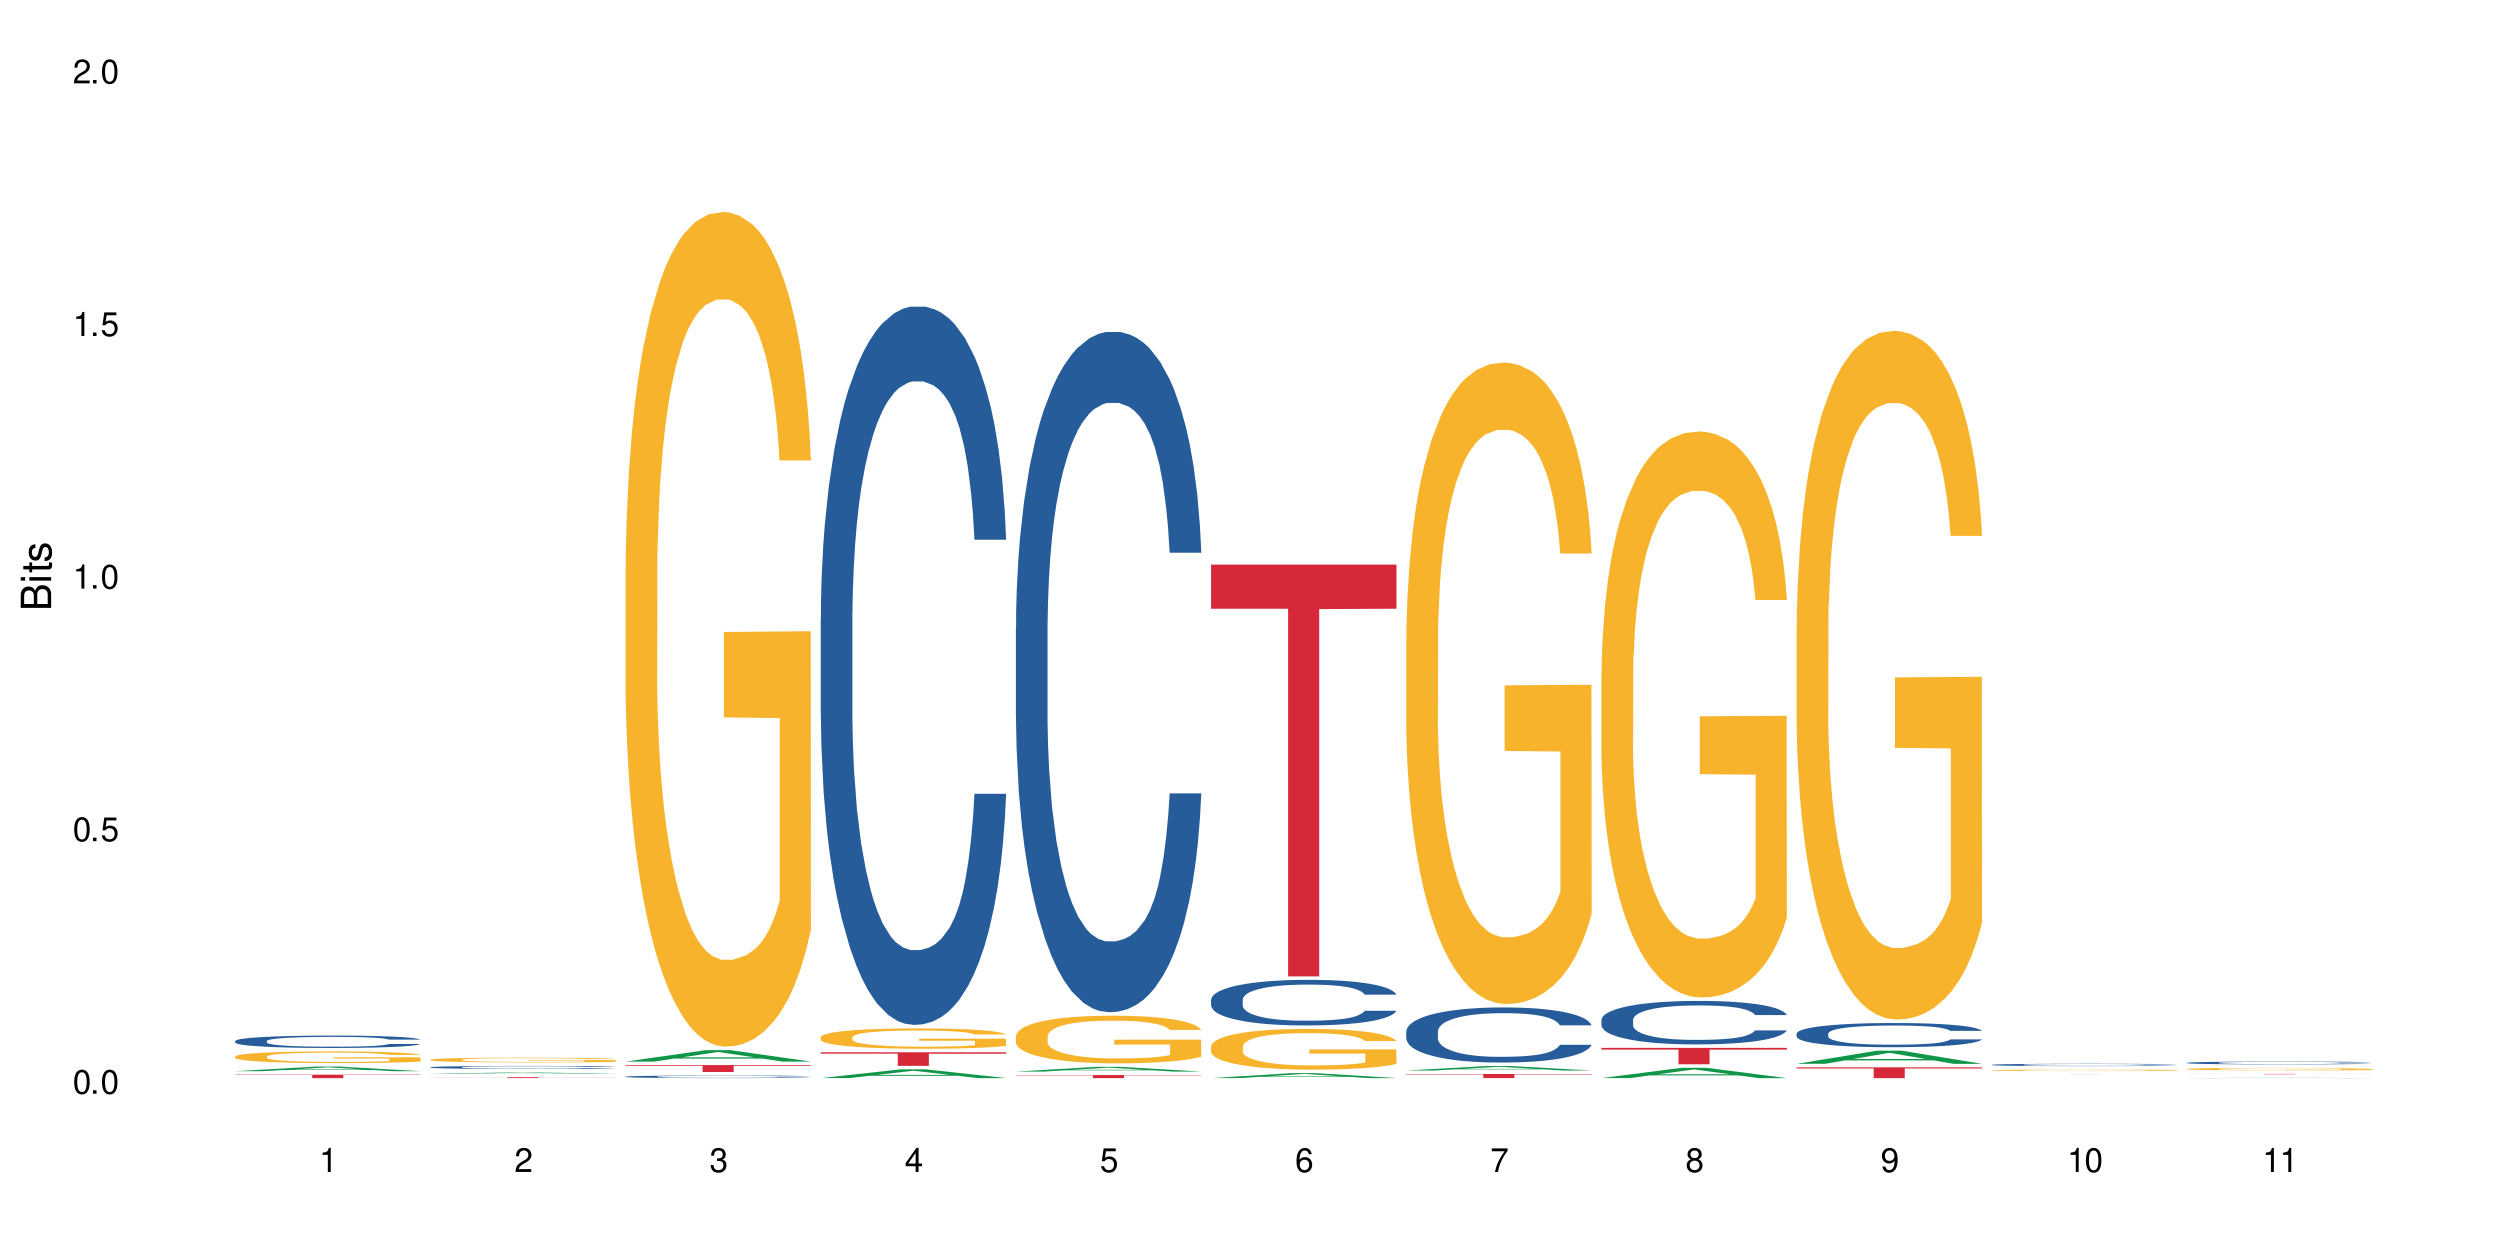 <?xml version="1.0" encoding="UTF-8"?>
<svg xmlns="http://www.w3.org/2000/svg" xmlns:xlink="http://www.w3.org/1999/xlink" width="720" height="360" viewBox="0 0 720 360">
<defs>
<g>
<g id="glyph-0-0">
</g>
<g id="glyph-0-1">
<path d="M 2.641 -6.938 C 2 -6.938 1.422 -6.656 1.078 -6.172 C 0.641 -5.562 0.406 -4.641 0.406 -3.359 C 0.406 -1.016 1.188 0.219 2.641 0.219 C 4.078 0.219 4.859 -1.016 4.859 -3.297 C 4.859 -4.641 4.656 -5.547 4.203 -6.172 C 3.844 -6.656 3.281 -6.938 2.641 -6.938 Z M 2.641 -6.188 C 3.547 -6.188 4 -5.25 4 -3.375 C 4 -1.406 3.562 -0.484 2.625 -0.484 C 1.734 -0.484 1.281 -1.438 1.281 -3.344 C 1.281 -5.25 1.734 -6.188 2.641 -6.188 Z M 2.641 -6.188 "/>
</g>
<g id="glyph-0-2">
<path d="M 1.828 -1 L 0.828 -1 L 0.828 0 L 1.828 0 Z M 1.828 -1 "/>
</g>
<g id="glyph-0-3">
<path d="M 4.562 -6.797 L 1.062 -6.797 L 0.547 -3.094 L 1.328 -3.094 C 1.719 -3.562 2.047 -3.734 2.578 -3.734 C 3.484 -3.734 4.062 -3.109 4.062 -2.094 C 4.062 -1.125 3.484 -0.531 2.578 -0.531 C 1.828 -0.531 1.375 -0.906 1.188 -1.672 L 0.328 -1.672 C 0.453 -1.109 0.547 -0.844 0.75 -0.594 C 1.125 -0.078 1.828 0.219 2.594 0.219 C 3.969 0.219 4.922 -0.781 4.922 -2.219 C 4.922 -3.562 4.031 -4.484 2.719 -4.484 C 2.25 -4.484 1.859 -4.359 1.469 -4.062 L 1.734 -5.969 L 4.562 -5.969 Z M 4.562 -6.797 "/>
</g>
<g id="glyph-0-4">
<path d="M 2.484 -4.938 L 2.484 0 L 3.328 0 L 3.328 -6.938 L 2.766 -6.938 C 2.469 -5.875 2.281 -5.734 0.984 -5.562 L 0.984 -4.938 Z M 2.484 -4.938 "/>
</g>
<g id="glyph-0-5">
<path d="M 4.859 -0.828 L 1.281 -0.828 C 1.359 -1.406 1.672 -1.781 2.5 -2.281 L 3.469 -2.828 C 4.406 -3.344 4.906 -4.062 4.906 -4.906 C 4.906 -5.484 4.672 -6.031 4.266 -6.406 C 3.859 -6.766 3.375 -6.938 2.719 -6.938 C 1.859 -6.938 1.219 -6.625 0.844 -6.031 C 0.609 -5.672 0.5 -5.234 0.484 -4.531 L 1.328 -4.531 C 1.359 -5.016 1.406 -5.281 1.531 -5.516 C 1.75 -5.938 2.188 -6.203 2.703 -6.203 C 3.469 -6.203 4.031 -5.641 4.031 -4.891 C 4.031 -4.344 3.719 -3.859 3.125 -3.516 L 2.234 -3 C 0.812 -2.172 0.406 -1.531 0.328 -0.016 L 4.859 -0.016 Z M 4.859 -0.828 "/>
</g>
<g id="glyph-0-6">
<path d="M 2.125 -3.188 L 2.578 -3.188 C 3.5 -3.188 3.984 -2.766 3.984 -1.922 C 3.984 -1.062 3.469 -0.531 2.594 -0.531 C 1.656 -0.531 1.203 -1 1.156 -2.016 L 0.312 -2.016 C 0.344 -1.453 0.438 -1.094 0.609 -0.781 C 0.953 -0.109 1.625 0.219 2.547 0.219 C 3.953 0.219 4.859 -0.625 4.859 -1.938 C 4.859 -2.828 4.516 -3.297 3.703 -3.594 C 4.344 -3.844 4.656 -4.328 4.656 -5.031 C 4.656 -6.219 3.875 -6.938 2.578 -6.938 C 1.203 -6.938 0.484 -6.172 0.453 -4.703 L 1.297 -4.703 C 1.312 -5.125 1.344 -5.359 1.453 -5.578 C 1.641 -5.969 2.062 -6.203 2.594 -6.203 C 3.344 -6.203 3.797 -5.75 3.797 -5 C 3.797 -4.516 3.609 -4.219 3.25 -4.047 C 3.016 -3.953 2.703 -3.922 2.125 -3.906 Z M 2.125 -3.188 "/>
</g>
<g id="glyph-0-7">
<path d="M 3.141 -1.672 L 3.141 0 L 3.984 0 L 3.984 -1.672 L 4.984 -1.672 L 4.984 -2.438 L 3.984 -2.438 L 3.984 -6.938 L 3.359 -6.938 L 0.266 -2.578 L 0.266 -1.672 Z M 3.141 -2.438 L 1 -2.438 L 3.141 -5.5 Z M 3.141 -2.438 "/>
</g>
<g id="glyph-0-8">
<path d="M 4.781 -5.125 C 4.609 -6.266 3.891 -6.938 2.844 -6.938 C 2.094 -6.938 1.422 -6.578 1.031 -5.953 C 0.594 -5.266 0.406 -4.422 0.406 -3.172 C 0.406 -2 0.578 -1.25 0.984 -0.641 C 1.359 -0.078 1.953 0.219 2.703 0.219 C 3.984 0.219 4.922 -0.75 4.922 -2.094 C 4.922 -3.375 4.062 -4.281 2.844 -4.281 C 2.172 -4.281 1.641 -4.031 1.281 -3.516 C 1.281 -5.234 1.828 -6.188 2.797 -6.188 C 3.391 -6.188 3.797 -5.797 3.938 -5.125 Z M 2.734 -3.531 C 3.547 -3.531 4.062 -2.953 4.062 -2.031 C 4.062 -1.156 3.484 -0.531 2.703 -0.531 C 1.922 -0.531 1.328 -1.188 1.328 -2.078 C 1.328 -2.938 1.906 -3.531 2.734 -3.531 Z M 2.734 -3.531 "/>
</g>
<g id="glyph-0-9">
<path d="M 4.984 -6.797 L 0.438 -6.797 L 0.438 -5.969 L 4.109 -5.969 C 2.5 -3.656 1.828 -2.234 1.328 0 L 2.219 0 C 2.594 -2.172 3.453 -4.047 4.984 -6.094 Z M 4.984 -6.797 "/>
</g>
<g id="glyph-0-10">
<path d="M 3.75 -3.656 C 4.469 -4.094 4.688 -4.438 4.688 -5.078 C 4.688 -6.172 3.844 -6.938 2.641 -6.938 C 1.438 -6.938 0.594 -6.172 0.594 -5.094 C 0.594 -4.438 0.812 -4.094 1.516 -3.656 C 0.734 -3.266 0.359 -2.703 0.359 -1.922 C 0.359 -0.656 1.281 0.219 2.641 0.219 C 3.984 0.219 4.922 -0.656 4.922 -1.922 C 4.922 -2.703 4.531 -3.266 3.75 -3.656 Z M 2.641 -6.188 C 3.359 -6.188 3.812 -5.75 3.812 -5.062 C 3.812 -4.406 3.344 -3.984 2.641 -3.984 C 1.922 -3.984 1.453 -4.406 1.453 -5.078 C 1.453 -5.75 1.922 -6.188 2.641 -6.188 Z M 2.641 -3.266 C 3.484 -3.266 4.062 -2.719 4.062 -1.906 C 4.062 -1.078 3.484 -0.531 2.625 -0.531 C 1.797 -0.531 1.219 -1.094 1.219 -1.906 C 1.219 -2.719 1.781 -3.266 2.641 -3.266 Z M 2.641 -3.266 "/>
</g>
<g id="glyph-0-11">
<path d="M 0.516 -1.578 C 0.672 -0.453 1.406 0.219 2.438 0.219 C 3.188 0.219 3.859 -0.141 4.266 -0.766 C 4.688 -1.453 4.891 -2.297 4.891 -3.547 C 4.891 -4.719 4.703 -5.453 4.312 -6.078 C 3.938 -6.641 3.344 -6.938 2.594 -6.938 C 1.297 -6.938 0.359 -5.969 0.359 -4.625 C 0.359 -3.344 1.234 -2.453 2.453 -2.453 C 3.094 -2.453 3.578 -2.672 4.016 -3.203 C 4 -1.484 3.469 -0.531 2.5 -0.531 C 1.906 -0.531 1.484 -0.906 1.359 -1.578 Z M 2.578 -6.203 C 3.375 -6.203 3.969 -5.531 3.969 -4.641 C 3.969 -3.797 3.391 -3.188 2.547 -3.188 C 1.734 -3.188 1.234 -3.766 1.234 -4.688 C 1.234 -5.562 1.797 -6.203 2.578 -6.203 Z M 2.578 -6.203 "/>
</g>
<g id="glyph-1-0">
</g>
<g id="glyph-1-1">
<path d="M 0 -0.953 L 0 -4.891 C 0 -5.719 -0.234 -6.344 -0.734 -6.797 C -1.188 -7.234 -1.812 -7.469 -2.5 -7.469 C -3.547 -7.469 -4.188 -7 -4.625 -5.875 C -4.984 -6.688 -5.625 -7.094 -6.531 -7.094 C -7.172 -7.094 -7.734 -6.859 -8.141 -6.391 C -8.562 -5.922 -8.75 -5.344 -8.75 -4.5 L -8.75 -0.953 Z M -4.984 -2.062 L -7.766 -2.062 L -7.766 -4.219 C -7.766 -4.844 -7.688 -5.203 -7.453 -5.5 C -7.219 -5.812 -6.859 -5.969 -6.375 -5.969 C -5.891 -5.969 -5.531 -5.812 -5.297 -5.5 C -5.062 -5.203 -4.984 -4.844 -4.984 -4.219 Z M -0.984 -2.062 L -4 -2.062 L -4 -4.781 C -4 -5.766 -3.438 -6.359 -2.484 -6.359 C -1.547 -6.359 -0.984 -5.766 -0.984 -4.781 Z M -0.984 -2.062 "/>
</g>
<g id="glyph-1-2">
<path d="M -6.281 -1.797 L -6.281 -0.797 L 0 -0.797 L 0 -1.797 Z M -8.75 -1.797 L -8.75 -0.797 L -7.484 -0.797 L -7.484 -1.797 Z M -8.75 -1.797 "/>
</g>
<g id="glyph-1-3">
<path d="M -6.281 -3.047 L -6.281 -2.016 L -8.016 -2.016 L -8.016 -1.016 L -6.281 -1.016 L -6.281 -0.172 L -5.469 -0.172 L -5.469 -1.016 L -0.719 -1.016 C -0.078 -1.016 0.281 -1.453 0.281 -2.234 C 0.281 -2.5 0.25 -2.719 0.188 -3.047 L -0.641 -3.047 C -0.609 -2.906 -0.594 -2.766 -0.594 -2.562 C -0.594 -2.141 -0.719 -2.016 -1.156 -2.016 L -5.469 -2.016 L -5.469 -3.047 Z M -6.281 -3.047 "/>
</g>
<g id="glyph-1-4">
<path d="M -4.531 -5.25 C -5.766 -5.25 -6.469 -4.422 -6.469 -2.969 C -6.469 -1.516 -5.719 -0.562 -4.547 -0.562 C -3.562 -0.562 -3.094 -1.062 -2.734 -2.562 L -2.516 -3.484 C -2.344 -4.188 -2.094 -4.469 -1.641 -4.469 C -1.047 -4.469 -0.641 -3.875 -0.641 -3 C -0.641 -2.453 -0.797 -2 -1.062 -1.75 C -1.25 -1.594 -1.422 -1.531 -1.875 -1.469 L -1.875 -0.406 C -0.422 -0.453 0.281 -1.266 0.281 -2.922 C 0.281 -4.5 -0.5 -5.516 -1.719 -5.516 C -2.656 -5.516 -3.172 -4.984 -3.469 -3.734 L -3.703 -2.766 C -3.891 -1.953 -4.156 -1.609 -4.594 -1.609 C -5.188 -1.609 -5.547 -2.125 -5.547 -2.938 C -5.547 -3.75 -5.203 -4.172 -4.531 -4.203 Z M -4.531 -5.25 "/>
</g>
</g>
</defs>
<rect x="-72" y="-36" width="864" height="432" fill="rgb(100%, 100%, 100%)" fill-opacity="1"/>
<path fill-rule="nonzero" fill="rgb(6.275%, 58.824%, 28.235%)" fill-opacity="1" d="M 67.73 308.496 L 67.789 308.496 L 90.895 307.184 L 97.91 307.184 L 121.133 308.5 L 112.973 308.5 L 107.152 308.156 L 81.652 308.156 L 75.945 308.496 L 67.73 308.496 L 84.105 308.012 L 104.816 308.012 L 94.488 307.398 L 94.375 307.395 L 94.262 307.398 L 84.047 308.012 L 84.105 308.012 Z M 67.73 308.496 "/>
<path fill-rule="nonzero" fill="rgb(14.51%, 36.078%, 60%)" fill-opacity="1" d="M 67.73 299.805 L 67.797 299.801 L 67.797 299.723 L 67.992 299.598 L 68.449 299.441 L 68.902 299.336 L 70.074 299.141 L 71.703 298.957 L 73.398 298.812 L 74.633 298.727 L 75.742 298.664 L 78.281 298.543 L 79.91 298.48 L 81.668 298.426 L 83.816 298.371 L 85.379 298.336 L 88.895 298.285 L 91.5 298.262 L 93.52 298.254 L 97.883 298.254 L 100.488 298.266 L 102.375 298.281 L 104.461 298.309 L 106.219 298.336 L 109.281 298.41 L 112.016 298.5 L 113.254 298.551 L 115.207 298.652 L 116.703 298.75 L 117.746 298.836 L 118.918 298.957 L 119.961 299.102 L 120.742 299.27 L 121.133 299.41 L 112.016 299.41 L 111.559 299.277 L 111.039 299.18 L 110.062 299.043 L 109.086 298.949 L 107.715 298.855 L 106.48 298.793 L 104.785 298.73 L 103.289 298.691 L 101.727 298.664 L 100.227 298.645 L 97.363 298.625 L 94.039 298.625 L 92.805 298.629 L 90.262 298.656 L 88.895 298.68 L 86.941 298.727 L 85.574 298.766 L 83.945 298.832 L 82.84 298.887 L 81.473 298.973 L 80.496 299.047 L 79.387 299.156 L 78.738 299.238 L 78.152 299.328 L 77.629 299.434 L 77.238 299.551 L 76.977 299.672 L 76.848 299.789 L 76.848 300.293 L 76.977 300.41 L 77.305 300.547 L 78.152 300.746 L 79.387 300.918 L 80.82 301.055 L 82.188 301.152 L 82.969 301.199 L 84.012 301.25 L 85.641 301.316 L 87.984 301.383 L 89.352 301.406 L 91.438 301.434 L 93.586 301.445 L 96.449 301.445 L 98.988 301.434 L 100.684 301.418 L 102.441 301.391 L 104.852 301.336 L 106.348 301.285 L 107.652 301.223 L 108.629 301.16 L 109.281 301.109 L 110.258 301.008 L 111.039 300.895 L 111.625 300.781 L 112.016 300.672 L 121.133 300.672 L 120.742 300.801 L 120.156 300.93 L 119.57 301.023 L 118.656 301.137 L 117.613 301.238 L 116.117 301.352 L 114.879 301.426 L 113.254 301.508 L 111.754 301.57 L 110.125 301.625 L 107.715 301.691 L 106.152 301.723 L 104.461 301.754 L 102.441 301.777 L 99.902 301.801 L 97.168 301.816 L 94.625 301.816 L 91.891 301.812 L 89.871 301.797 L 87.203 301.77 L 83.883 301.711 L 81.473 301.648 L 79.582 301.586 L 77.957 301.523 L 76.133 301.434 L 73.789 301.289 L 72.355 301.18 L 71.379 301.09 L 70.27 300.961 L 69.488 300.848 L 68.578 300.664 L 67.926 300.434 L 67.73 300.254 Z M 67.73 299.805 "/>
<path fill-rule="nonzero" fill="rgb(96.863%, 70.196%, 16.863%)" fill-opacity="1" d="M 67.73 304.258 L 67.797 304.258 L 67.797 304.195 L 68.055 304.055 L 68.707 303.867 L 69.555 303.711 L 70.465 303.586 L 71.051 303.523 L 72.027 303.43 L 72.875 303.363 L 75.023 303.227 L 77.762 303.098 L 79.258 303.039 L 80.949 302.988 L 83.359 302.93 L 84.469 302.91 L 87.855 302.859 L 91.695 302.828 L 95.93 302.82 L 97.883 302.824 L 100.555 302.836 L 104.199 302.867 L 106.285 302.898 L 107.91 302.93 L 109.605 302.969 L 111.688 303.031 L 113.645 303.105 L 115.207 303.18 L 116.77 303.27 L 118.07 303.371 L 119.18 303.477 L 120.156 303.605 L 120.742 303.715 L 121.133 303.82 L 112.078 303.82 L 111.559 303.715 L 110.973 303.629 L 109.996 303.527 L 109.02 303.457 L 108.043 303.398 L 106.219 303.316 L 104.656 303.27 L 102.703 303.227 L 100.812 303.199 L 98.664 303.18 L 97.363 303.172 L 93.91 303.172 L 90.785 303.195 L 88.961 303.219 L 87.66 303.242 L 85.836 303.289 L 84.727 303.328 L 84.078 303.352 L 82.125 303.445 L 80.82 303.531 L 80.105 303.59 L 79.191 303.684 L 78.543 303.766 L 77.824 303.887 L 77.434 303.98 L 76.914 304.188 L 76.848 304.742 L 77.043 304.859 L 77.434 304.984 L 77.957 305.094 L 78.738 305.211 L 79.52 305.301 L 80.887 305.418 L 82.059 305.5 L 82.969 305.551 L 84.727 305.633 L 85.445 305.66 L 87.137 305.715 L 88.895 305.758 L 91.047 305.797 L 92.672 305.816 L 95.277 305.832 L 98.598 305.832 L 102.508 305.812 L 104.98 305.789 L 106.676 305.762 L 107.781 305.742 L 109.148 305.707 L 110.125 305.676 L 111.039 305.645 L 112.145 305.59 L 112.145 304.859 L 96.059 304.855 L 96.059 304.512 L 121.066 304.508 L 121.133 305.707 L 119.766 305.789 L 118.07 305.871 L 116.441 305.93 L 114.75 305.984 L 112.34 306.043 L 110.387 306.078 L 107.391 306.121 L 104.656 306.148 L 101.789 306.168 L 99.25 306.176 L 96.254 306.18 L 93.586 306.172 L 90.719 306.156 L 88.441 306.129 L 86.355 306.102 L 84.273 306.059 L 81.668 305.996 L 79.973 305.945 L 78.215 305.879 L 76.457 305.801 L 74.895 305.719 L 73.852 305.656 L 72.812 305.582 L 71.703 305.488 L 70.66 305.387 L 69.879 305.289 L 69.164 305.184 L 68.645 305.082 L 68.121 304.941 L 67.859 304.832 L 67.73 304.738 Z M 67.73 304.258 "/>
<path fill-rule="nonzero" fill="rgb(83.922%, 15.686%, 22.353%)" fill-opacity="1" d="M 67.73 309.5 L 121.133 309.5 L 121.133 309.605 L 98.875 309.609 L 98.875 310.496 L 89.922 310.496 L 89.922 309.609 L 89.793 309.605 L 67.73 309.605 Z M 67.73 309.5 "/>
<path fill-rule="nonzero" fill="rgb(6.275%, 58.824%, 28.235%)" fill-opacity="1" d="M 123.941 309.246 L 124 309.242 L 147.105 308.867 L 154.125 308.867 L 177.344 309.246 L 169.184 309.246 L 163.367 309.145 L 137.863 309.145 L 132.156 309.246 L 123.941 309.246 L 140.316 309.105 L 161.027 309.105 L 150.699 308.93 L 150.473 308.93 L 140.258 309.105 L 140.316 309.105 Z M 123.941 309.246 "/>
<path fill-rule="nonzero" fill="rgb(14.51%, 36.078%, 60%)" fill-opacity="1" d="M 123.941 307.371 L 124.008 307.367 L 124.008 307.348 L 124.203 307.32 L 124.66 307.281 L 125.113 307.254 L 126.285 307.207 L 127.914 307.16 L 129.609 307.125 L 130.844 307.105 L 131.953 307.09 L 134.492 307.059 L 136.121 307.043 L 137.879 307.031 L 140.027 307.016 L 141.59 307.008 L 145.109 306.996 L 147.711 306.988 L 154.094 306.988 L 156.699 306.992 L 158.59 306.996 L 160.672 307 L 162.43 307.008 L 165.492 307.027 L 168.227 307.047 L 169.465 307.062 L 171.418 307.086 L 172.914 307.109 L 173.957 307.133 L 175.129 307.16 L 176.172 307.195 L 176.953 307.238 L 177.344 307.273 L 168.227 307.273 L 167.77 307.238 L 167.25 307.215 L 166.273 307.184 L 165.297 307.16 L 163.93 307.137 L 162.691 307.121 L 160.996 307.105 L 159.5 307.098 L 157.938 307.09 L 156.438 307.082 L 153.574 307.078 L 150.254 307.078 L 149.016 307.082 L 146.477 307.086 L 145.109 307.094 L 143.152 307.105 L 141.785 307.113 L 140.156 307.129 L 139.051 307.145 L 137.684 307.164 L 136.707 307.184 L 135.598 307.211 L 134.949 307.23 L 134.363 307.254 L 133.84 307.277 L 133.449 307.309 L 133.191 307.336 L 133.059 307.367 L 133.059 307.488 L 133.191 307.52 L 133.516 307.551 L 134.363 307.602 L 135.598 307.645 L 137.031 307.676 L 138.398 307.703 L 139.18 307.711 L 140.223 307.727 L 141.852 307.742 L 144.195 307.758 L 145.562 307.766 L 147.648 307.77 L 149.797 307.773 L 152.66 307.773 L 155.203 307.77 L 156.895 307.766 L 158.652 307.762 L 161.062 307.746 L 162.559 307.734 L 163.863 307.719 L 164.84 307.703 L 165.492 307.691 L 166.469 307.664 L 167.25 307.637 L 167.836 307.609 L 168.227 307.582 L 177.344 307.582 L 176.953 307.613 L 176.367 307.645 L 175.781 307.668 L 174.867 307.699 L 173.828 307.723 L 172.328 307.75 L 171.09 307.77 L 169.465 307.789 L 167.965 307.805 L 166.336 307.816 L 163.93 307.832 L 162.363 307.84 L 160.672 307.848 L 158.652 307.855 L 156.113 307.859 L 153.379 307.863 L 148.102 307.863 L 146.086 307.859 L 143.414 307.852 L 140.094 307.84 L 137.684 307.824 L 135.793 307.809 L 134.168 307.793 L 132.344 307.77 L 130 307.734 L 128.566 307.707 L 127.59 307.684 L 126.48 307.652 L 125.699 307.625 L 124.789 307.582 L 124.137 307.523 L 123.941 307.48 Z M 123.941 307.371 "/>
<path fill-rule="nonzero" fill="rgb(96.863%, 70.196%, 16.863%)" fill-opacity="1" d="M 123.941 305.199 L 124.008 305.199 L 124.008 305.176 L 124.27 305.117 L 124.918 305.039 L 125.766 304.977 L 126.676 304.926 L 127.266 304.898 L 128.242 304.863 L 129.086 304.836 L 131.234 304.777 L 133.973 304.727 L 135.469 304.703 L 137.164 304.68 L 139.57 304.656 L 140.68 304.648 L 144.066 304.629 L 147.906 304.617 L 152.141 304.613 L 154.094 304.613 L 156.766 304.617 L 160.41 304.633 L 162.496 304.645 L 164.125 304.656 L 165.816 304.672 L 167.902 304.699 L 169.855 304.73 L 171.418 304.758 L 172.98 304.797 L 174.281 304.836 L 175.391 304.879 L 176.367 304.934 L 176.953 304.977 L 177.344 305.02 L 168.293 305.02 L 167.77 304.977 L 167.184 304.945 L 166.207 304.902 L 165.23 304.871 L 164.254 304.848 L 162.43 304.816 L 160.867 304.797 L 158.914 304.777 L 157.023 304.766 L 154.875 304.758 L 150.121 304.758 L 146.996 304.766 L 145.172 304.773 L 143.871 304.785 L 142.047 304.805 L 140.941 304.82 L 140.289 304.828 L 138.336 304.867 L 137.031 304.902 L 136.316 304.926 L 135.402 304.965 L 134.754 305 L 134.035 305.047 L 133.645 305.086 L 133.125 305.172 L 133.059 305.398 L 133.254 305.445 L 133.645 305.496 L 134.168 305.543 L 134.949 305.59 L 135.73 305.625 L 137.098 305.676 L 138.27 305.707 L 139.18 305.73 L 140.941 305.762 L 141.656 305.773 L 143.348 305.797 L 145.109 305.812 L 147.258 305.828 L 148.883 305.836 L 151.488 305.844 L 154.812 305.844 L 158.719 305.836 L 161.191 305.824 L 162.887 305.816 L 163.992 305.805 L 165.359 305.793 L 166.336 305.781 L 167.25 305.766 L 168.355 305.746 L 168.355 305.445 L 152.27 305.445 L 152.27 305.305 L 177.277 305.301 L 177.344 305.793 L 175.977 305.828 L 174.281 305.859 L 172.656 305.883 L 170.961 305.906 L 168.551 305.93 L 166.598 305.945 L 163.602 305.961 L 160.867 305.973 L 158 305.98 L 155.461 305.984 L 149.797 305.984 L 146.93 305.977 L 144.652 305.965 L 142.566 305.953 L 140.484 305.938 L 137.879 305.91 L 136.188 305.891 L 134.426 305.863 L 132.668 305.832 L 131.105 305.797 L 130.062 305.77 L 129.023 305.742 L 127.914 305.703 L 126.871 305.66 L 126.09 305.621 L 125.375 305.578 L 124.855 305.535 L 124.332 305.48 L 124.074 305.434 L 123.941 305.395 Z M 123.941 305.199 "/>
<path fill-rule="nonzero" fill="rgb(83.922%, 15.686%, 22.353%)" fill-opacity="1" d="M 123.941 310.246 L 177.344 310.246 L 177.344 310.273 L 155.086 310.273 L 155.086 310.496 L 146.133 310.496 L 146.133 310.273 L 123.941 310.273 Z M 123.941 310.246 "/>
<path fill-rule="nonzero" fill="rgb(6.275%, 58.824%, 28.235%)" fill-opacity="1" d="M 180.152 305.734 L 180.211 305.73 L 203.316 302.441 L 210.336 302.441 L 233.555 305.734 L 225.395 305.734 L 219.578 304.875 L 194.074 304.875 L 188.371 305.734 L 180.152 305.734 L 196.527 304.52 L 217.238 304.516 L 206.91 302.98 L 206.797 302.977 L 206.684 302.984 L 196.473 304.516 L 196.527 304.52 Z M 180.152 305.734 "/>
<path fill-rule="nonzero" fill="rgb(14.51%, 36.078%, 60%)" fill-opacity="1" d="M 180.152 310.07 L 180.219 310.07 L 180.219 310.055 L 180.414 310.027 L 180.871 309.996 L 181.324 309.973 L 182.5 309.934 L 184.125 309.895 L 185.82 309.863 L 187.059 309.844 L 188.164 309.832 L 190.703 309.805 L 192.332 309.793 L 194.09 309.781 L 196.238 309.77 L 197.801 309.762 L 201.32 309.75 L 203.922 309.746 L 212.91 309.746 L 214.801 309.75 L 216.883 309.758 L 218.641 309.762 L 221.703 309.777 L 224.438 309.797 L 225.676 309.809 L 227.629 309.828 L 229.125 309.852 L 230.168 309.867 L 231.34 309.895 L 232.383 309.922 L 233.164 309.957 L 233.555 309.988 L 224.438 309.988 L 223.98 309.961 L 223.461 309.941 L 222.484 309.91 L 221.508 309.891 L 220.141 309.871 L 218.902 309.859 L 217.207 309.844 L 215.711 309.836 L 214.148 309.832 L 212.648 309.828 L 209.785 309.824 L 205.227 309.824 L 202.688 309.828 L 201.32 309.836 L 199.363 309.844 L 197.996 309.852 L 196.371 309.867 L 195.262 309.879 L 193.895 309.895 L 192.918 309.91 L 191.812 309.934 L 191.16 309.953 L 190.574 309.973 L 190.051 309.992 L 189.66 310.02 L 189.402 310.043 L 189.27 310.066 L 189.27 310.172 L 189.402 310.199 L 189.727 310.227 L 190.574 310.27 L 191.812 310.305 L 193.242 310.336 L 194.609 310.355 L 195.395 310.363 L 196.434 310.375 L 198.062 310.391 L 200.406 310.402 L 201.773 310.406 L 203.859 310.414 L 206.008 310.418 L 208.875 310.418 L 211.414 310.414 L 213.105 310.41 L 214.863 310.406 L 217.273 310.395 L 218.773 310.383 L 220.074 310.367 L 221.051 310.355 L 221.703 310.344 L 222.68 310.324 L 223.461 310.301 L 224.047 310.277 L 224.438 310.254 L 233.555 310.254 L 233.164 310.281 L 232.578 310.309 L 231.992 310.328 L 231.082 310.352 L 230.039 310.371 L 228.539 310.398 L 227.305 310.414 L 225.676 310.43 L 224.176 310.441 L 222.551 310.453 L 220.141 310.469 L 218.578 310.477 L 216.883 310.48 L 214.863 310.484 L 212.324 310.492 L 209.59 310.492 L 207.051 310.496 L 204.316 310.492 L 202.297 310.492 L 199.625 310.484 L 196.305 310.473 L 193.895 310.457 L 192.008 310.445 L 190.379 310.434 L 188.555 310.414 L 186.211 310.383 L 184.777 310.359 L 183.801 310.34 L 182.695 310.312 L 181.914 310.289 L 181 310.25 L 180.348 310.203 L 180.152 310.164 Z M 180.152 310.07 "/>
<path fill-rule="nonzero" fill="rgb(96.863%, 70.196%, 16.863%)" fill-opacity="1" d="M 180.152 164.008 L 180.219 163.785 L 180.219 159.395 L 180.48 149.516 L 181.129 135.906 L 181.977 124.707 L 182.891 115.926 L 183.477 111.316 L 184.453 104.73 L 185.297 99.898 L 187.449 90.02 L 190.184 80.801 L 191.68 76.848 L 193.375 73.117 L 195.785 68.945 L 196.891 67.406 L 200.277 63.895 L 204.121 61.699 L 208.352 61.043 L 210.305 61.262 L 212.977 62.141 L 216.621 64.555 L 218.707 66.75 L 220.336 68.945 L 222.027 71.797 L 224.113 76.191 L 226.066 81.457 L 227.629 86.727 L 229.191 93.312 L 230.492 100.34 L 231.602 108.023 L 232.578 117.242 L 233.164 124.93 L 233.555 132.613 L 224.504 132.613 L 223.98 124.93 L 223.395 119 L 222.418 111.754 L 221.441 106.488 L 220.465 102.316 L 218.641 96.605 L 217.078 93.094 L 215.125 90.02 L 213.238 88.047 L 211.086 86.727 L 209.785 86.289 L 206.332 86.289 L 203.207 87.824 L 201.383 89.582 L 200.082 91.34 L 198.258 94.633 L 197.152 97.266 L 196.5 99.023 L 194.547 105.828 L 193.242 111.977 L 192.527 116.145 L 191.617 122.734 L 190.965 128.66 L 190.246 137.441 L 189.855 144.027 L 189.336 158.957 L 189.27 198.477 L 189.465 206.816 L 189.855 215.82 L 190.379 223.723 L 191.16 232.066 L 191.941 238.43 L 193.309 246.992 L 194.48 252.703 L 195.395 256.434 L 197.152 262.363 L 197.867 264.336 L 199.562 268.289 L 201.32 271.363 L 203.469 273.996 L 205.098 275.312 L 207.699 276.41 L 211.023 276.41 L 214.93 275.094 L 217.402 273.34 L 219.098 271.582 L 220.203 270.047 L 221.57 267.629 L 222.551 265.434 L 223.461 263.02 L 224.566 259.289 L 224.566 206.816 L 208.484 206.598 L 208.484 182.008 L 233.488 181.789 L 233.555 267.629 L 232.188 273.559 L 230.492 279.266 L 228.867 283.656 L 227.172 287.391 L 224.762 291.559 L 222.809 294.195 L 219.812 297.27 L 217.078 299.246 L 214.215 300.562 L 211.672 301.219 L 208.68 301.441 L 206.008 301 L 203.141 299.684 L 200.863 297.926 L 198.777 295.73 L 196.695 292.879 L 194.09 288.266 L 192.398 284.535 L 190.641 279.926 L 188.879 274.438 L 187.316 268.508 L 186.277 263.898 L 185.234 258.629 L 184.125 252.043 L 183.086 244.578 L 182.305 237.773 L 181.586 230.09 L 181.066 222.844 L 180.543 212.965 L 180.285 205.062 L 180.152 198.254 Z M 180.152 164.008 "/>
<path fill-rule="nonzero" fill="rgb(83.922%, 15.686%, 22.353%)" fill-opacity="1" d="M 180.152 306.738 L 233.555 306.738 L 233.555 306.953 L 211.301 306.953 L 211.301 308.742 L 202.344 308.742 L 202.344 306.957 L 202.215 306.953 L 180.152 306.953 Z M 180.152 306.738 "/>
<path fill-rule="nonzero" fill="rgb(6.275%, 58.824%, 28.235%)" fill-opacity="1" d="M 236.367 310.492 L 236.422 310.488 L 259.527 307.961 L 266.547 307.961 L 289.766 310.496 L 281.609 310.496 L 275.789 309.832 L 250.285 309.832 L 244.582 310.492 L 236.367 310.492 L 252.738 309.559 L 273.449 309.559 L 263.121 308.375 L 263.008 308.375 L 262.895 308.383 L 252.684 309.559 L 252.738 309.559 Z M 236.367 310.492 "/>
<path fill-rule="nonzero" fill="rgb(14.51%, 36.078%, 60%)" fill-opacity="1" d="M 236.367 178.32 L 236.43 178.133 L 236.43 173.594 L 236.625 166.406 L 237.082 157.332 L 237.539 151.09 L 238.711 139.934 L 240.34 129.156 L 242.031 120.836 L 243.27 115.918 L 244.375 112.137 L 246.914 105.141 L 248.543 101.547 L 250.301 98.332 L 252.449 95.117 L 254.016 93.227 L 257.531 90.203 L 260.137 88.879 L 262.152 88.312 L 266.516 88.312 L 269.121 89.066 L 271.012 90.012 L 273.094 91.527 L 274.852 93.227 L 277.914 97.387 L 280.648 102.684 L 281.887 105.707 L 283.84 111.57 L 285.34 117.242 L 286.379 122.16 L 287.551 129.156 L 288.594 137.664 L 289.375 147.309 L 289.766 155.441 L 280.648 155.441 L 280.191 147.875 L 279.672 142.016 L 278.695 134.262 L 277.719 128.777 L 276.352 123.293 L 275.113 119.699 L 273.422 116.109 L 271.922 113.84 L 270.359 112.137 L 268.863 111.004 L 265.996 109.867 L 262.676 109.867 L 261.438 110.246 L 258.898 111.758 L 257.531 113.082 L 255.578 115.73 L 254.211 118.188 L 252.582 121.969 L 251.473 125.184 L 250.105 130.102 L 249.129 134.449 L 248.023 140.691 L 247.371 145.418 L 246.785 150.711 L 246.266 156.953 L 245.875 163.57 L 245.613 170.566 L 245.484 177.375 L 245.484 206.684 L 245.613 213.492 L 245.938 221.434 L 246.785 232.969 L 248.023 242.992 L 249.457 250.934 L 250.824 256.605 L 251.605 259.254 L 252.645 262.277 L 254.273 266.062 L 256.617 269.844 L 257.984 271.355 L 260.07 272.867 L 262.219 273.625 L 265.086 273.625 L 267.625 272.867 L 269.316 271.922 L 271.074 270.41 L 273.484 267.195 L 274.984 264.172 L 276.285 260.578 L 277.262 256.984 L 277.914 253.957 L 278.891 248.098 L 279.672 241.668 L 280.258 235.051 L 280.648 228.621 L 289.766 228.621 L 289.375 236.184 L 288.789 243.559 L 288.203 249.043 L 287.293 255.66 L 286.25 261.523 L 284.75 268.141 L 283.516 272.488 L 281.887 277.219 L 280.387 280.809 L 278.762 284.023 L 276.352 287.809 L 274.789 289.699 L 273.094 291.398 L 271.074 292.914 L 268.535 294.234 L 265.801 294.992 L 263.262 295.18 L 260.527 294.805 L 258.508 294.047 L 255.836 292.344 L 252.516 288.941 L 250.105 285.348 L 248.219 281.754 L 246.59 277.973 L 244.766 272.867 L 242.422 264.547 L 240.988 258.117 L 240.012 252.824 L 238.906 245.449 L 238.125 238.832 L 237.211 228.242 L 236.562 214.816 L 236.367 204.414 Z M 236.367 178.32 "/>
<path fill-rule="nonzero" fill="rgb(96.863%, 70.196%, 16.863%)" fill-opacity="1" d="M 236.367 298.691 L 236.43 298.688 L 236.43 298.582 L 236.691 298.34 L 237.344 298.008 L 238.188 297.734 L 239.102 297.52 L 239.688 297.41 L 240.664 297.25 L 241.512 297.129 L 243.66 296.891 L 246.395 296.664 L 247.891 296.57 L 249.586 296.477 L 251.996 296.375 L 253.102 296.34 L 256.488 296.254 L 260.332 296.199 L 264.562 296.184 L 266.516 296.188 L 269.188 296.211 L 272.836 296.27 L 274.918 296.324 L 276.547 296.375 L 278.238 296.445 L 280.324 296.551 L 282.277 296.68 L 283.84 296.809 L 285.402 296.969 L 286.707 297.141 L 287.812 297.328 L 288.789 297.555 L 289.375 297.742 L 289.766 297.93 L 280.715 297.93 L 280.191 297.742 L 279.605 297.598 L 278.629 297.418 L 277.652 297.293 L 276.676 297.191 L 274.852 297.051 L 273.289 296.965 L 271.336 296.891 L 269.449 296.84 L 267.301 296.809 L 265.996 296.801 L 262.543 296.801 L 259.418 296.836 L 257.594 296.879 L 256.293 296.922 L 254.469 297.004 L 253.363 297.066 L 252.711 297.109 L 250.758 297.273 L 249.457 297.426 L 248.738 297.527 L 247.828 297.688 L 247.176 297.832 L 246.461 298.047 L 246.07 298.207 L 245.547 298.57 L 245.484 299.535 L 245.68 299.738 L 246.07 299.957 L 246.59 300.148 L 247.371 300.352 L 248.152 300.508 L 249.52 300.715 L 250.691 300.855 L 251.605 300.945 L 253.363 301.09 L 254.078 301.137 L 255.773 301.234 L 257.531 301.309 L 259.68 301.375 L 261.309 301.406 L 263.914 301.434 L 267.234 301.434 L 271.141 301.402 L 273.617 301.359 L 275.309 301.316 L 276.418 301.277 L 277.785 301.219 L 278.762 301.164 L 279.672 301.105 L 280.781 301.016 L 280.781 299.738 L 264.695 299.73 L 264.695 299.133 L 289.699 299.125 L 289.766 301.219 L 288.398 301.363 L 286.707 301.504 L 285.078 301.609 L 283.383 301.699 L 280.977 301.801 L 279.02 301.867 L 276.023 301.941 L 273.289 301.988 L 270.426 302.023 L 267.887 302.039 L 264.891 302.043 L 262.219 302.031 L 259.355 302 L 257.074 301.957 L 254.992 301.902 L 252.906 301.836 L 250.301 301.723 L 248.609 301.633 L 246.852 301.52 L 245.094 301.387 L 243.527 301.242 L 242.488 301.129 L 241.445 301 L 240.34 300.84 L 239.297 300.656 L 238.516 300.492 L 237.797 300.305 L 237.277 300.129 L 236.758 299.887 L 236.496 299.695 L 236.367 299.527 Z M 236.367 298.691 "/>
<path fill-rule="nonzero" fill="rgb(83.922%, 15.686%, 22.353%)" fill-opacity="1" d="M 236.367 303.043 L 289.766 303.043 L 289.766 303.465 L 267.512 303.469 L 267.512 306.961 L 258.555 306.961 L 258.555 303.473 L 258.426 303.465 L 236.367 303.465 Z M 236.367 303.043 "/>
<path fill-rule="nonzero" fill="rgb(6.275%, 58.824%, 28.235%)" fill-opacity="1" d="M 292.578 308.613 L 292.633 308.613 L 315.738 307.254 L 322.758 307.254 L 345.977 308.613 L 337.82 308.613 L 332 308.258 L 306.496 308.258 L 300.793 308.613 L 292.578 308.613 L 308.949 308.113 L 329.66 308.109 L 319.336 307.477 L 319.219 307.473 L 319.105 307.477 L 308.895 308.109 L 308.949 308.113 Z M 292.578 308.613 "/>
<path fill-rule="nonzero" fill="rgb(14.51%, 36.078%, 60%)" fill-opacity="1" d="M 292.578 180.863 L 292.641 180.684 L 292.641 176.387 L 292.836 169.582 L 293.293 160.984 L 293.75 155.074 L 294.922 144.512 L 296.551 134.305 L 298.242 126.426 L 299.48 121.77 L 300.586 118.188 L 303.125 111.562 L 304.754 108.16 L 306.512 105.117 L 308.664 102.07 L 310.227 100.281 L 313.742 97.418 L 316.348 96.164 L 318.367 95.625 L 322.73 95.625 L 325.332 96.344 L 327.223 97.238 L 329.305 98.668 L 331.066 100.281 L 334.125 104.223 L 336.859 109.234 L 338.098 112.102 L 340.051 117.652 L 341.551 123.023 L 342.59 127.68 L 343.762 134.305 L 344.805 142.363 L 345.586 151.496 L 345.977 159.195 L 336.859 159.195 L 336.406 152.031 L 335.883 146.48 L 334.906 139.141 L 333.93 133.945 L 332.562 128.754 L 331.324 125.352 L 329.633 121.949 L 328.133 119.801 L 326.57 118.188 L 325.074 117.113 L 322.207 116.039 L 318.887 116.039 L 317.648 116.398 L 315.109 117.828 L 313.742 119.082 L 311.789 121.59 L 310.422 123.918 L 308.793 127.5 L 307.684 130.543 L 306.316 135.199 L 305.34 139.316 L 304.234 145.227 L 303.582 149.703 L 302.996 154.719 L 302.477 160.629 L 302.086 166.895 L 301.824 173.52 L 301.695 179.965 L 301.695 207.723 L 301.824 214.168 L 302.148 221.688 L 302.996 232.613 L 304.234 242.102 L 305.668 249.625 L 307.035 254.996 L 307.816 257.504 L 308.859 260.367 L 310.484 263.949 L 312.832 267.531 L 314.199 268.961 L 316.281 270.395 L 318.43 271.113 L 321.297 271.113 L 323.836 270.395 L 325.527 269.5 L 327.289 268.066 L 329.695 265.023 L 331.195 262.156 L 332.496 258.754 L 333.473 255.352 L 334.125 252.488 L 335.102 246.938 L 335.883 240.848 L 336.469 234.582 L 336.859 228.492 L 345.977 228.492 L 345.586 235.656 L 345 242.641 L 344.414 247.832 L 343.504 254.102 L 342.461 259.652 L 340.965 265.918 L 339.727 270.035 L 338.098 274.512 L 336.602 277.914 L 334.973 280.961 L 332.562 284.543 L 331 286.332 L 329.305 287.945 L 327.289 289.375 L 324.746 290.629 L 322.012 291.348 L 319.473 291.523 L 316.738 291.168 L 314.719 290.449 L 312.047 288.84 L 308.727 285.617 L 306.316 282.215 L 304.43 278.812 L 302.801 275.23 L 300.977 270.395 L 298.633 262.516 L 297.199 256.43 L 296.223 251.414 L 295.117 244.43 L 294.336 238.164 L 293.422 228.137 L 292.773 215.422 L 292.578 205.574 Z M 292.578 180.863 "/>
<path fill-rule="nonzero" fill="rgb(96.863%, 70.196%, 16.863%)" fill-opacity="1" d="M 292.578 298.406 L 292.641 298.391 L 292.641 298.141 L 292.902 297.578 L 293.555 296.801 L 294.398 296.16 L 295.312 295.66 L 295.898 295.398 L 296.875 295.02 L 297.723 294.746 L 299.871 294.18 L 302.605 293.656 L 304.105 293.43 L 305.797 293.215 L 308.207 292.977 L 309.312 292.891 L 312.699 292.691 L 316.543 292.562 L 320.773 292.527 L 322.73 292.539 L 325.398 292.59 L 329.047 292.727 L 331.129 292.852 L 332.758 292.977 L 334.449 293.141 L 336.535 293.391 L 338.488 293.691 L 340.051 293.992 L 341.613 294.371 L 342.918 294.77 L 344.023 295.207 L 345 295.734 L 345.586 296.176 L 345.977 296.613 L 336.926 296.613 L 336.406 296.176 L 335.82 295.836 L 334.84 295.422 L 333.863 295.121 L 332.887 294.883 L 331.066 294.559 L 329.5 294.355 L 327.547 294.18 L 325.66 294.07 L 323.512 293.992 L 322.207 293.969 L 318.758 293.969 L 315.629 294.055 L 313.809 294.156 L 312.504 294.258 L 310.68 294.445 L 309.574 294.594 L 308.922 294.695 L 306.969 295.082 L 305.668 295.434 L 304.949 295.672 L 304.039 296.047 L 303.387 296.387 L 302.672 296.887 L 302.281 297.266 L 301.758 298.117 L 301.695 300.371 L 301.891 300.848 L 302.281 301.363 L 302.801 301.812 L 303.582 302.289 L 304.363 302.652 L 305.73 303.141 L 306.902 303.469 L 307.816 303.68 L 309.574 304.02 L 310.289 304.133 L 311.984 304.359 L 313.742 304.535 L 315.891 304.684 L 317.52 304.758 L 320.125 304.82 L 323.445 304.82 L 327.352 304.746 L 329.828 304.645 L 331.52 304.547 L 332.629 304.457 L 333.996 304.32 L 334.973 304.195 L 335.883 304.059 L 336.992 303.844 L 336.992 300.848 L 320.906 300.836 L 320.906 299.434 L 345.914 299.422 L 345.977 304.32 L 344.609 304.66 L 342.918 304.984 L 341.289 305.234 L 339.598 305.449 L 337.188 305.688 L 335.234 305.836 L 332.238 306.012 L 329.5 306.125 L 326.637 306.199 L 324.098 306.238 L 321.102 306.25 L 318.43 306.227 L 315.566 306.148 L 313.285 306.051 L 311.203 305.926 L 309.117 305.762 L 306.512 305.5 L 304.82 305.285 L 303.062 305.023 L 301.305 304.711 L 299.742 304.371 L 298.699 304.105 L 297.656 303.805 L 296.551 303.43 L 295.508 303.004 L 294.727 302.617 L 294.008 302.176 L 293.488 301.766 L 292.969 301.199 L 292.707 300.75 L 292.578 300.359 Z M 292.578 298.406 "/>
<path fill-rule="nonzero" fill="rgb(83.922%, 15.686%, 22.353%)" fill-opacity="1" d="M 292.578 309.617 L 345.977 309.617 L 345.977 309.711 L 323.723 309.711 L 323.723 310.496 L 314.77 310.496 L 314.77 309.711 L 292.578 309.711 Z M 292.578 309.617 "/>
<path fill-rule="nonzero" fill="rgb(6.275%, 58.824%, 28.235%)" fill-opacity="1" d="M 348.789 310.492 L 348.844 310.492 L 371.953 309.059 L 378.969 309.059 L 402.188 310.496 L 394.031 310.496 L 388.211 310.121 L 362.711 310.121 L 357.004 310.492 L 348.789 310.492 L 365.164 309.965 L 385.871 309.965 L 375.547 309.293 L 375.434 309.293 L 375.316 309.297 L 365.105 309.965 L 365.164 309.965 Z M 348.789 310.492 "/>
<path fill-rule="nonzero" fill="rgb(14.51%, 36.078%, 60%)" fill-opacity="1" d="M 348.789 287.918 L 348.852 287.906 L 348.852 287.617 L 349.051 287.16 L 349.504 286.586 L 349.961 286.188 L 351.133 285.48 L 352.762 284.797 L 354.453 284.27 L 355.691 283.957 L 356.797 283.719 L 359.34 283.273 L 360.965 283.047 L 362.727 282.844 L 364.875 282.641 L 366.438 282.52 L 369.953 282.328 L 372.559 282.242 L 374.578 282.207 L 378.941 282.207 L 381.547 282.254 L 383.434 282.316 L 385.52 282.41 L 387.277 282.52 L 390.336 282.781 L 393.07 283.117 L 394.309 283.309 L 396.262 283.684 L 397.762 284.043 L 398.805 284.355 L 399.977 284.797 L 401.016 285.336 L 401.797 285.949 L 402.188 286.465 L 393.07 286.465 L 392.617 285.984 L 392.094 285.613 L 391.117 285.121 L 390.141 284.773 L 388.773 284.426 L 387.535 284.199 L 385.844 283.969 L 384.344 283.828 L 382.781 283.719 L 381.285 283.645 L 378.418 283.574 L 375.098 283.574 L 373.859 283.598 L 371.32 283.695 L 369.953 283.777 L 368 283.945 L 366.633 284.102 L 365.004 284.344 L 363.898 284.547 L 362.531 284.859 L 361.551 285.133 L 360.445 285.531 L 359.793 285.828 L 359.207 286.164 L 358.688 286.562 L 358.297 286.98 L 358.035 287.426 L 357.906 287.855 L 357.906 289.715 L 358.035 290.148 L 358.363 290.652 L 359.207 291.383 L 360.445 292.02 L 361.879 292.523 L 363.246 292.883 L 364.027 293.051 L 365.07 293.242 L 366.695 293.48 L 369.043 293.723 L 370.41 293.816 L 372.492 293.914 L 374.641 293.961 L 377.508 293.961 L 380.047 293.914 L 381.742 293.855 L 383.5 293.758 L 385.91 293.555 L 387.406 293.363 L 388.707 293.133 L 389.688 292.906 L 390.336 292.715 L 391.312 292.344 L 392.094 291.934 L 392.68 291.516 L 393.07 291.105 L 402.188 291.105 L 401.797 291.586 L 401.211 292.055 L 400.625 292.402 L 399.715 292.824 L 398.672 293.195 L 397.176 293.613 L 395.938 293.891 L 394.309 294.191 L 392.812 294.418 L 391.184 294.621 L 388.773 294.863 L 387.211 294.98 L 385.52 295.09 L 383.5 295.184 L 380.961 295.27 L 378.223 295.316 L 375.684 295.328 L 372.949 295.305 L 370.93 295.258 L 368.262 295.148 L 364.938 294.934 L 362.531 294.707 L 360.641 294.477 L 359.012 294.238 L 357.188 293.914 L 354.844 293.387 L 353.41 292.977 L 352.434 292.641 L 351.328 292.176 L 350.547 291.754 L 349.637 291.082 L 348.984 290.23 L 348.789 289.57 Z M 348.789 287.918 "/>
<path fill-rule="nonzero" fill="rgb(96.863%, 70.196%, 16.863%)" fill-opacity="1" d="M 348.789 301.355 L 348.852 301.344 L 348.852 301.129 L 349.113 300.648 L 349.766 299.984 L 350.613 299.438 L 351.523 299.008 L 352.109 298.785 L 353.086 298.461 L 353.934 298.227 L 356.082 297.746 L 358.816 297.297 L 360.316 297.102 L 362.008 296.922 L 364.418 296.715 L 365.523 296.641 L 368.91 296.469 L 372.754 296.363 L 376.988 296.332 L 378.941 296.34 L 381.609 296.383 L 385.258 296.504 L 387.34 296.609 L 388.969 296.715 L 390.664 296.855 L 392.746 297.07 L 394.699 297.328 L 396.262 297.586 L 397.824 297.906 L 399.129 298.25 L 400.234 298.621 L 401.211 299.074 L 401.797 299.449 L 402.188 299.824 L 393.137 299.824 L 392.617 299.449 L 392.031 299.16 L 391.055 298.805 L 390.078 298.547 L 389.098 298.344 L 387.277 298.066 L 385.715 297.895 L 383.758 297.746 L 381.871 297.648 L 379.723 297.586 L 378.418 297.562 L 374.969 297.562 L 371.844 297.637 L 370.02 297.723 L 368.715 297.809 L 366.891 297.969 L 365.785 298.098 L 365.133 298.184 L 363.18 298.516 L 361.879 298.816 L 361.16 299.02 L 360.25 299.34 L 359.598 299.629 L 358.883 300.059 L 358.492 300.379 L 357.969 301.109 L 357.906 303.035 L 358.102 303.441 L 358.492 303.883 L 359.012 304.266 L 359.793 304.676 L 360.574 304.984 L 361.941 305.402 L 363.117 305.68 L 364.027 305.863 L 365.785 306.152 L 366.5 306.25 L 368.195 306.441 L 369.953 306.59 L 372.102 306.719 L 373.73 306.785 L 376.336 306.836 L 379.656 306.836 L 383.562 306.773 L 386.039 306.688 L 387.73 306.602 L 388.84 306.527 L 390.207 306.41 L 391.184 306.301 L 392.094 306.184 L 393.203 306.004 L 393.203 303.441 L 377.117 303.434 L 377.117 302.23 L 402.125 302.223 L 402.188 306.41 L 400.82 306.699 L 399.129 306.977 L 397.5 307.191 L 395.809 307.375 L 393.398 307.578 L 391.445 307.707 L 388.449 307.855 L 385.715 307.953 L 382.848 308.016 L 380.309 308.047 L 377.312 308.059 L 374.641 308.039 L 371.777 307.973 L 369.496 307.887 L 367.414 307.781 L 365.328 307.641 L 362.727 307.418 L 361.031 307.234 L 359.273 307.008 L 357.516 306.742 L 355.953 306.453 L 354.91 306.227 L 353.867 305.969 L 352.762 305.648 L 351.719 305.285 L 350.938 304.953 L 350.223 304.578 L 349.699 304.223 L 349.18 303.742 L 348.918 303.355 L 348.789 303.023 Z M 348.789 301.355 "/>
<path fill-rule="nonzero" fill="rgb(83.922%, 15.686%, 22.353%)" fill-opacity="1" d="M 348.789 162.613 L 402.188 162.613 L 402.188 175.309 L 379.934 175.418 L 379.934 281.207 L 370.98 281.207 L 370.98 175.531 L 370.848 175.309 L 348.789 175.309 Z M 348.789 162.613 "/>
<path fill-rule="nonzero" fill="rgb(6.275%, 58.824%, 28.235%)" fill-opacity="1" d="M 405 308.309 L 405.059 308.305 L 428.164 307.016 L 435.18 307.016 L 458.402 308.309 L 450.242 308.309 L 444.422 307.973 L 418.922 307.973 L 413.215 308.309 L 405 308.309 L 421.375 307.832 L 442.082 307.832 L 431.758 307.227 L 431.645 307.227 L 431.527 307.23 L 421.316 307.832 L 421.375 307.832 Z M 405 308.309 "/>
<path fill-rule="nonzero" fill="rgb(14.51%, 36.078%, 60%)" fill-opacity="1" d="M 405 297.055 L 405.066 297.043 L 405.066 296.695 L 405.262 296.145 L 405.715 295.449 L 406.172 294.969 L 407.344 294.113 L 408.973 293.289 L 410.664 292.648 L 411.902 292.273 L 413.012 291.984 L 415.551 291.445 L 417.18 291.172 L 418.938 290.926 L 421.086 290.68 L 422.648 290.535 L 426.164 290.301 L 428.77 290.199 L 430.789 290.156 L 435.152 290.156 L 437.758 290.215 L 439.645 290.289 L 441.73 290.402 L 443.488 290.535 L 446.547 290.852 L 449.285 291.258 L 450.52 291.492 L 452.473 291.941 L 453.973 292.375 L 455.016 292.75 L 456.188 293.289 L 457.227 293.941 L 458.012 294.68 L 458.402 295.301 L 449.285 295.301 L 448.828 294.723 L 448.309 294.273 L 447.328 293.68 L 446.352 293.258 L 444.984 292.84 L 443.746 292.562 L 442.055 292.289 L 440.559 292.113 L 438.992 291.984 L 437.496 291.895 L 434.629 291.809 L 431.309 291.809 L 430.07 291.84 L 427.531 291.953 L 426.164 292.055 L 424.211 292.258 L 422.844 292.445 L 421.215 292.738 L 420.109 292.984 L 418.742 293.359 L 417.766 293.695 L 416.656 294.172 L 416.004 294.535 L 415.418 294.941 L 414.898 295.418 L 414.508 295.926 L 414.246 296.461 L 414.117 296.984 L 414.117 299.23 L 414.246 299.754 L 414.574 300.359 L 415.418 301.246 L 416.656 302.012 L 418.09 302.621 L 419.457 303.059 L 420.238 303.258 L 421.281 303.492 L 422.91 303.781 L 425.254 304.07 L 426.621 304.188 L 428.703 304.305 L 430.855 304.359 L 433.719 304.359 L 436.258 304.305 L 437.953 304.23 L 439.711 304.113 L 442.121 303.867 L 443.617 303.637 L 444.922 303.359 L 445.898 303.086 L 446.547 302.855 L 447.523 302.406 L 448.309 301.91 L 448.895 301.406 L 449.285 300.91 L 458.402 300.91 L 458.012 301.492 L 457.426 302.059 L 456.836 302.477 L 455.926 302.984 L 454.883 303.434 L 453.387 303.941 L 452.148 304.273 L 450.52 304.637 L 449.023 304.91 L 447.395 305.16 L 444.984 305.449 L 443.422 305.594 L 441.73 305.723 L 439.711 305.84 L 437.172 305.941 L 434.434 306 L 431.895 306.012 L 429.16 305.984 L 427.141 305.926 L 424.473 305.797 L 421.148 305.535 L 418.742 305.262 L 416.852 304.984 L 415.223 304.695 L 413.402 304.305 L 411.055 303.664 L 409.625 303.172 L 408.648 302.766 L 407.539 302.203 L 406.758 301.695 L 405.848 300.883 L 405.195 299.855 L 405 299.055 Z M 405 297.055 "/>
<path fill-rule="nonzero" fill="rgb(96.863%, 70.196%, 16.863%)" fill-opacity="1" d="M 405 183.543 L 405.066 183.371 L 405.066 180 L 405.324 172.406 L 405.977 161.945 L 406.824 153.344 L 407.734 146.594 L 408.32 143.051 L 409.297 137.988 L 410.145 134.277 L 412.293 126.684 L 415.027 119.598 L 416.527 116.562 L 418.219 113.695 L 420.629 110.488 L 421.738 109.309 L 425.121 106.609 L 428.965 104.922 L 433.199 104.414 L 435.152 104.586 L 437.82 105.258 L 441.469 107.113 L 443.551 108.801 L 445.18 110.488 L 446.875 112.684 L 448.957 116.059 L 450.91 120.105 L 452.473 124.156 L 454.039 129.215 L 455.34 134.613 L 456.445 140.52 L 457.426 147.605 L 458.012 153.512 L 458.402 159.414 L 449.348 159.414 L 448.828 153.512 L 448.242 148.957 L 447.266 143.387 L 446.289 139.34 L 445.312 136.133 L 443.488 131.746 L 441.926 129.047 L 439.973 126.684 L 438.082 125.168 L 435.934 124.156 L 434.629 123.816 L 431.18 123.816 L 428.055 125 L 426.23 126.348 L 424.926 127.699 L 423.105 130.227 L 421.996 132.254 L 421.348 133.602 L 419.391 138.832 L 418.09 143.559 L 417.375 146.762 L 416.461 151.824 L 415.809 156.379 L 415.094 163.129 L 414.703 168.188 L 414.184 179.66 L 414.117 210.027 L 414.312 216.441 L 414.703 223.359 L 415.223 229.43 L 416.004 235.844 L 416.785 240.734 L 418.156 247.316 L 419.328 251.703 L 420.238 254.57 L 421.996 259.125 L 422.715 260.645 L 424.406 263.68 L 426.164 266.043 L 428.312 268.066 L 429.941 269.078 L 432.547 269.922 L 435.867 269.922 L 439.777 268.91 L 442.25 267.559 L 443.945 266.211 L 445.051 265.031 L 446.418 263.172 L 447.395 261.488 L 448.309 259.629 L 449.414 256.762 L 449.414 216.441 L 433.328 216.273 L 433.328 197.375 L 458.336 197.207 L 458.402 263.172 L 457.031 267.73 L 455.34 272.117 L 453.711 275.488 L 452.02 278.359 L 449.609 281.562 L 447.656 283.586 L 444.66 285.949 L 441.926 287.469 L 439.059 288.48 L 436.52 288.988 L 433.523 289.156 L 430.855 288.816 L 427.988 287.805 L 425.707 286.457 L 423.625 284.77 L 421.543 282.574 L 418.938 279.031 L 417.242 276.164 L 415.484 272.621 L 413.727 268.402 L 412.164 263.848 L 411.121 260.305 L 410.078 256.258 L 408.973 251.195 L 407.93 245.457 L 407.148 240.23 L 406.434 234.324 L 405.91 228.758 L 405.391 221.164 L 405.129 215.09 L 405 209.859 Z M 405 183.543 "/>
<path fill-rule="nonzero" fill="rgb(83.922%, 15.686%, 22.353%)" fill-opacity="1" d="M 405 309.309 L 458.402 309.309 L 458.402 309.438 L 436.145 309.438 L 436.145 310.496 L 427.191 310.496 L 427.191 309.438 L 405 309.438 Z M 405 309.309 "/>
<path fill-rule="nonzero" fill="rgb(6.275%, 58.824%, 28.235%)" fill-opacity="1" d="M 461.211 310.492 L 461.27 310.488 L 484.375 307.52 L 491.391 307.52 L 514.613 310.496 L 506.453 310.496 L 500.633 309.719 L 475.133 309.719 L 469.426 310.492 L 461.211 310.492 L 477.586 309.398 L 498.297 309.395 L 487.969 308.004 L 487.855 308.004 L 487.742 308.012 L 477.527 309.395 L 477.586 309.398 Z M 461.211 310.492 "/>
<path fill-rule="nonzero" fill="rgb(14.51%, 36.078%, 60%)" fill-opacity="1" d="M 461.211 293.719 L 461.277 293.707 L 461.277 293.434 L 461.473 292.996 L 461.926 292.449 L 462.383 292.07 L 463.555 291.398 L 465.184 290.746 L 466.879 290.242 L 468.113 289.945 L 469.223 289.715 L 471.762 289.293 L 473.391 289.074 L 475.148 288.883 L 477.297 288.688 L 478.859 288.57 L 482.375 288.391 L 484.98 288.309 L 487 288.273 L 491.363 288.273 L 493.969 288.32 L 495.855 288.379 L 497.941 288.469 L 499.699 288.57 L 502.762 288.824 L 505.496 289.145 L 506.73 289.328 L 508.688 289.68 L 510.184 290.023 L 511.227 290.32 L 512.398 290.746 L 513.441 291.258 L 514.223 291.844 L 514.613 292.336 L 505.496 292.336 L 505.039 291.879 L 504.52 291.523 L 503.543 291.055 L 502.562 290.723 L 501.195 290.391 L 499.961 290.172 L 498.266 289.957 L 496.77 289.82 L 495.207 289.715 L 493.707 289.648 L 490.844 289.578 L 487.52 289.578 L 486.285 289.602 L 483.742 289.691 L 482.375 289.773 L 480.422 289.934 L 479.055 290.082 L 477.426 290.309 L 476.32 290.504 L 474.953 290.801 L 473.977 291.066 L 472.867 291.441 L 472.219 291.73 L 471.633 292.047 L 471.109 292.426 L 470.719 292.828 L 470.457 293.25 L 470.328 293.66 L 470.328 295.434 L 470.457 295.844 L 470.785 296.324 L 471.633 297.023 L 472.867 297.629 L 474.301 298.109 L 475.668 298.453 L 476.449 298.613 L 477.492 298.797 L 479.121 299.023 L 481.465 299.254 L 482.832 299.344 L 484.918 299.438 L 487.066 299.48 L 489.93 299.48 L 492.469 299.438 L 494.164 299.379 L 495.922 299.289 L 498.332 299.094 L 499.828 298.91 L 501.133 298.691 L 502.109 298.477 L 502.762 298.293 L 503.738 297.938 L 504.52 297.551 L 505.105 297.148 L 505.496 296.762 L 514.613 296.762 L 514.223 297.219 L 513.637 297.664 L 513.051 297.996 L 512.137 298.395 L 511.094 298.75 L 509.598 299.152 L 508.359 299.414 L 506.73 299.699 L 505.234 299.918 L 503.605 300.109 L 501.195 300.34 L 499.633 300.453 L 497.941 300.559 L 495.922 300.648 L 493.383 300.73 L 490.648 300.773 L 488.105 300.785 L 485.371 300.762 L 483.352 300.719 L 480.684 300.613 L 477.363 300.41 L 474.953 300.191 L 473.062 299.973 L 471.438 299.746 L 469.613 299.438 L 467.27 298.934 L 465.836 298.543 L 464.859 298.223 L 463.75 297.777 L 462.969 297.379 L 462.059 296.738 L 461.406 295.926 L 461.211 295.297 Z M 461.211 293.719 "/>
<path fill-rule="nonzero" fill="rgb(96.863%, 70.196%, 16.863%)" fill-opacity="1" d="M 461.211 194.086 L 461.277 193.934 L 461.277 190.957 L 461.535 184.258 L 462.188 175.031 L 463.035 167.438 L 463.945 161.484 L 464.531 158.355 L 465.508 153.891 L 466.355 150.617 L 468.504 143.918 L 471.242 137.664 L 472.738 134.984 L 474.43 132.453 L 476.84 129.625 L 477.949 128.582 L 481.336 126.203 L 485.176 124.715 L 489.41 124.266 L 491.363 124.414 L 494.035 125.012 L 497.68 126.648 L 499.766 128.137 L 501.391 129.625 L 503.086 131.562 L 505.168 134.539 L 507.125 138.109 L 508.688 141.684 L 510.25 146.148 L 511.551 150.914 L 512.66 156.125 L 513.637 162.375 L 514.223 167.586 L 514.613 172.797 L 505.559 172.797 L 505.039 167.586 L 504.453 163.566 L 503.477 158.656 L 502.5 155.082 L 501.523 152.254 L 499.699 148.383 L 498.137 146 L 496.184 143.918 L 494.293 142.578 L 492.145 141.684 L 490.844 141.387 L 487.391 141.387 L 484.266 142.43 L 482.441 143.617 L 481.141 144.809 L 479.316 147.043 L 478.207 148.828 L 477.559 150.02 L 475.602 154.637 L 474.301 158.805 L 473.586 161.633 L 472.672 166.098 L 472.023 170.117 L 471.305 176.07 L 470.914 180.539 L 470.395 190.66 L 470.328 217.457 L 470.523 223.113 L 470.914 229.215 L 471.438 234.574 L 472.219 240.23 L 473 244.551 L 474.367 250.355 L 475.539 254.227 L 476.449 256.754 L 478.207 260.773 L 478.926 262.113 L 480.617 264.793 L 482.375 266.879 L 484.523 268.664 L 486.152 269.559 L 488.758 270.301 L 492.078 270.301 L 495.988 269.41 L 498.461 268.219 L 500.156 267.027 L 501.262 265.984 L 502.629 264.348 L 503.605 262.859 L 504.52 261.223 L 505.625 258.691 L 505.625 223.113 L 489.539 222.965 L 489.539 206.289 L 514.547 206.141 L 514.613 264.348 L 513.246 268.367 L 511.551 272.238 L 509.922 275.215 L 508.23 277.746 L 505.82 280.574 L 503.867 282.359 L 500.871 284.445 L 498.137 285.785 L 495.27 286.676 L 492.73 287.125 L 489.734 287.273 L 487.066 286.977 L 484.199 286.082 L 481.922 284.891 L 479.836 283.402 L 477.754 281.469 L 475.148 278.34 L 473.453 275.809 L 471.695 272.684 L 469.938 268.961 L 468.375 264.945 L 467.332 261.816 L 466.289 258.246 L 465.184 253.777 L 464.141 248.719 L 463.359 244.102 L 462.645 238.891 L 462.121 233.98 L 461.602 227.281 L 461.34 221.922 L 461.211 217.309 Z M 461.211 194.086 "/>
<path fill-rule="nonzero" fill="rgb(83.922%, 15.686%, 22.353%)" fill-opacity="1" d="M 461.211 301.789 L 514.613 301.789 L 514.613 302.293 L 492.355 302.297 L 492.355 306.516 L 483.402 306.516 L 483.402 302.305 L 483.273 302.293 L 461.211 302.293 Z M 461.211 301.789 "/>
<path fill-rule="nonzero" fill="rgb(6.275%, 58.824%, 28.235%)" fill-opacity="1" d="M 517.422 306.383 L 517.48 306.379 L 540.586 302.594 L 547.602 302.594 L 570.824 306.387 L 562.664 306.387 L 556.848 305.398 L 531.344 305.398 L 525.637 306.383 L 517.422 306.383 L 533.797 304.988 L 554.508 304.984 L 544.18 303.215 L 544.066 303.211 L 543.953 303.223 L 533.738 304.984 L 533.797 304.988 Z M 517.422 306.383 "/>
<path fill-rule="nonzero" fill="rgb(14.51%, 36.078%, 60%)" fill-opacity="1" d="M 517.422 297.664 L 517.488 297.656 L 517.488 297.504 L 517.684 297.262 L 518.141 296.957 L 518.594 296.746 L 519.766 296.371 L 521.395 296.008 L 523.09 295.73 L 524.324 295.562 L 525.434 295.438 L 527.973 295.203 L 529.602 295.082 L 531.359 294.973 L 533.508 294.863 L 535.07 294.801 L 538.586 294.699 L 541.191 294.656 L 543.211 294.637 L 547.574 294.637 L 550.18 294.66 L 552.066 294.691 L 554.152 294.742 L 555.91 294.801 L 558.973 294.941 L 561.707 295.121 L 562.945 295.223 L 564.898 295.418 L 566.395 295.609 L 567.438 295.773 L 568.609 296.008 L 569.652 296.297 L 570.434 296.621 L 570.824 296.895 L 561.707 296.895 L 561.25 296.641 L 560.73 296.441 L 559.754 296.18 L 558.777 295.996 L 557.41 295.812 L 556.172 295.691 L 554.477 295.57 L 552.98 295.496 L 551.418 295.438 L 549.918 295.398 L 547.055 295.359 L 543.734 295.359 L 542.496 295.375 L 539.957 295.426 L 538.586 295.469 L 536.633 295.559 L 535.266 295.641 L 533.637 295.77 L 532.531 295.875 L 531.164 296.043 L 530.188 296.188 L 529.078 296.398 L 528.43 296.555 L 527.844 296.734 L 527.32 296.945 L 526.93 297.168 L 526.672 297.402 L 526.539 297.633 L 526.539 298.617 L 526.672 298.848 L 526.996 299.113 L 527.844 299.5 L 529.078 299.84 L 530.512 300.105 L 531.879 300.297 L 532.66 300.387 L 533.703 300.488 L 535.332 300.613 L 537.676 300.742 L 539.043 300.793 L 541.129 300.844 L 543.277 300.867 L 546.141 300.867 L 548.684 300.844 L 550.375 300.812 L 552.133 300.762 L 554.543 300.652 L 556.039 300.551 L 557.344 300.43 L 558.32 300.309 L 558.973 300.207 L 559.949 300.012 L 560.73 299.793 L 561.316 299.57 L 561.707 299.355 L 570.824 299.355 L 570.434 299.609 L 569.848 299.855 L 569.262 300.043 L 568.348 300.266 L 567.309 300.461 L 565.809 300.684 L 564.57 300.832 L 562.945 300.988 L 561.445 301.109 L 559.816 301.219 L 557.41 301.344 L 555.844 301.41 L 554.152 301.465 L 552.133 301.516 L 549.594 301.562 L 546.859 301.586 L 544.32 301.594 L 541.582 301.582 L 539.566 301.555 L 536.895 301.5 L 533.574 301.383 L 531.164 301.262 L 529.273 301.141 L 527.648 301.016 L 525.824 300.844 L 523.48 300.562 L 522.047 300.348 L 521.07 300.168 L 519.961 299.922 L 519.18 299.699 L 518.27 299.344 L 517.617 298.891 L 517.422 298.539 Z M 517.422 297.664 "/>
<path fill-rule="nonzero" fill="rgb(96.863%, 70.196%, 16.863%)" fill-opacity="1" d="M 517.422 180.234 L 517.488 180.055 L 517.488 176.434 L 517.75 168.281 L 518.398 157.051 L 519.246 147.809 L 520.156 140.566 L 520.742 136.762 L 521.723 131.324 L 522.566 127.34 L 524.715 119.188 L 527.453 111.582 L 528.949 108.32 L 530.645 105.242 L 533.051 101.801 L 534.16 100.531 L 537.547 97.633 L 541.387 95.82 L 545.621 95.277 L 547.574 95.457 L 550.246 96.184 L 553.891 98.176 L 555.977 99.988 L 557.605 101.801 L 559.297 104.152 L 561.379 107.777 L 563.336 112.125 L 564.898 116.473 L 566.461 121.906 L 567.762 127.703 L 568.871 134.043 L 569.848 141.652 L 570.434 147.992 L 570.824 154.332 L 561.773 154.332 L 561.25 147.992 L 560.664 143.102 L 559.688 137.121 L 558.711 132.773 L 557.734 129.332 L 555.91 124.625 L 554.348 121.727 L 552.395 119.188 L 550.504 117.559 L 548.355 116.473 L 547.055 116.109 L 543.602 116.109 L 540.477 117.379 L 538.652 118.828 L 537.352 120.277 L 535.527 122.992 L 534.418 125.168 L 533.77 126.617 L 531.816 132.23 L 530.512 137.305 L 529.797 140.746 L 528.883 146.18 L 528.234 151.07 L 527.516 158.316 L 527.125 163.75 L 526.605 176.07 L 526.539 208.676 L 526.734 215.559 L 527.125 222.988 L 527.648 229.508 L 528.43 236.391 L 529.211 241.645 L 530.578 248.711 L 531.75 253.418 L 532.66 256.5 L 534.418 261.391 L 535.137 263.02 L 536.828 266.281 L 538.586 268.816 L 540.738 270.992 L 542.363 272.078 L 544.969 272.984 L 548.293 272.984 L 552.199 271.895 L 554.672 270.445 L 556.367 269 L 557.473 267.73 L 558.84 265.738 L 559.816 263.926 L 560.73 261.934 L 561.836 258.855 L 561.836 215.559 L 545.75 215.379 L 545.75 195.09 L 570.758 194.91 L 570.824 265.738 L 569.457 270.629 L 567.762 275.34 L 566.137 278.961 L 564.441 282.039 L 562.031 285.484 L 560.078 287.656 L 557.082 290.191 L 554.348 291.824 L 551.48 292.91 L 548.941 293.453 L 545.945 293.633 L 543.277 293.273 L 540.41 292.184 L 538.133 290.734 L 536.047 288.926 L 533.965 286.57 L 531.359 282.766 L 529.664 279.688 L 527.906 275.883 L 526.148 271.352 L 524.586 266.461 L 523.543 262.656 L 522.504 258.309 L 521.395 252.875 L 520.352 246.719 L 519.57 241.102 L 518.855 234.762 L 518.336 228.785 L 517.812 220.633 L 517.555 214.109 L 517.422 208.496 Z M 517.422 180.234 "/>
<path fill-rule="nonzero" fill="rgb(83.922%, 15.686%, 22.353%)" fill-opacity="1" d="M 517.422 307.387 L 570.824 307.387 L 570.824 307.719 L 548.566 307.723 L 548.566 310.496 L 539.613 310.496 L 539.613 307.727 L 539.484 307.719 L 517.422 307.719 Z M 517.422 307.387 "/>
<path fill-rule="nonzero" fill="rgb(14.51%, 36.078%, 60%)" fill-opacity="1" d="M 573.633 306.66 L 573.699 306.66 L 573.699 306.645 L 573.895 306.621 L 574.352 306.594 L 574.805 306.57 L 575.98 306.535 L 577.605 306.5 L 579.301 306.473 L 580.539 306.457 L 581.645 306.445 L 584.184 306.422 L 585.812 306.41 L 587.57 306.398 L 589.719 306.387 L 591.281 306.383 L 594.801 306.371 L 597.402 306.367 L 599.422 306.363 L 603.785 306.363 L 606.391 306.367 L 608.281 306.371 L 610.363 306.375 L 612.121 306.383 L 615.184 306.395 L 617.918 306.414 L 619.156 306.422 L 621.109 306.441 L 622.605 306.461 L 623.648 306.477 L 624.82 306.5 L 625.863 306.527 L 626.645 306.559 L 627.035 306.586 L 617.918 306.586 L 617.461 306.562 L 616.941 306.543 L 615.965 306.516 L 614.988 306.5 L 613.621 306.48 L 612.383 306.469 L 610.688 306.457 L 609.191 306.449 L 607.629 306.445 L 606.129 306.441 L 603.266 306.438 L 598.707 306.438 L 596.168 306.441 L 594.801 306.445 L 592.844 306.457 L 591.477 306.465 L 589.852 306.477 L 588.742 306.488 L 587.375 306.504 L 586.398 306.516 L 585.293 306.539 L 584.641 306.555 L 584.055 306.57 L 583.531 306.59 L 583.141 306.613 L 582.883 306.637 L 582.75 306.66 L 582.75 306.754 L 582.883 306.777 L 583.207 306.805 L 584.055 306.844 L 585.293 306.875 L 586.723 306.902 L 588.09 306.922 L 588.871 306.93 L 589.914 306.941 L 591.543 306.953 L 593.887 306.965 L 595.254 306.969 L 597.34 306.973 L 599.488 306.977 L 602.355 306.977 L 604.895 306.973 L 606.586 306.973 L 608.344 306.965 L 610.754 306.957 L 612.254 306.945 L 613.555 306.934 L 614.531 306.922 L 615.184 306.91 L 616.16 306.895 L 616.941 306.871 L 617.527 306.848 L 617.918 306.828 L 627.035 306.828 L 626.645 306.852 L 626.059 306.879 L 625.473 306.895 L 624.559 306.918 L 623.52 306.938 L 622.02 306.957 L 620.785 306.973 L 619.156 306.988 L 617.656 307 L 616.031 307.012 L 613.621 307.023 L 612.059 307.031 L 610.363 307.035 L 608.344 307.039 L 605.805 307.047 L 597.793 307.047 L 595.777 307.043 L 593.105 307.039 L 589.785 307.027 L 587.375 307.016 L 585.488 307.004 L 583.859 306.992 L 582.035 306.973 L 579.691 306.945 L 578.258 306.926 L 577.281 306.91 L 576.176 306.883 L 575.391 306.863 L 574.48 306.828 L 573.828 306.781 L 573.633 306.75 Z M 573.633 306.66 "/>
<path fill-rule="nonzero" fill="rgb(96.863%, 70.196%, 16.863%)" fill-opacity="1" d="M 573.633 308.23 L 573.699 308.227 L 573.699 308.223 L 573.961 308.203 L 574.609 308.18 L 575.457 308.16 L 576.371 308.145 L 576.957 308.137 L 577.934 308.125 L 578.777 308.117 L 580.93 308.102 L 583.664 308.086 L 585.16 308.078 L 586.855 308.07 L 589.266 308.062 L 590.371 308.062 L 593.758 308.055 L 597.598 308.051 L 606.457 308.051 L 610.102 308.055 L 612.188 308.059 L 613.816 308.062 L 615.508 308.07 L 617.594 308.078 L 619.547 308.086 L 621.109 308.094 L 622.672 308.105 L 623.973 308.117 L 625.082 308.133 L 626.059 308.148 L 626.645 308.16 L 627.035 308.176 L 617.984 308.176 L 617.461 308.16 L 616.875 308.152 L 615.898 308.137 L 613.945 308.121 L 612.121 308.113 L 610.559 308.105 L 608.605 308.102 L 606.715 308.098 L 604.566 308.094 L 599.812 308.094 L 596.688 308.098 L 594.863 308.098 L 593.562 308.102 L 591.738 308.109 L 590.633 308.113 L 589.98 308.117 L 588.027 308.129 L 586.723 308.137 L 586.008 308.145 L 585.098 308.156 L 584.445 308.168 L 583.727 308.184 L 583.336 308.195 L 582.816 308.219 L 582.75 308.289 L 582.945 308.305 L 583.336 308.32 L 583.859 308.332 L 584.641 308.348 L 585.422 308.359 L 586.789 308.371 L 587.961 308.383 L 588.871 308.391 L 590.633 308.398 L 591.348 308.402 L 593.039 308.41 L 594.801 308.414 L 596.949 308.418 L 598.578 308.422 L 601.18 308.426 L 604.504 308.426 L 608.41 308.422 L 610.883 308.418 L 612.578 308.414 L 613.684 308.414 L 615.051 308.41 L 616.031 308.406 L 616.941 308.402 L 618.047 308.395 L 618.047 308.305 L 601.961 308.301 L 601.961 308.262 L 626.969 308.258 L 627.035 308.41 L 625.668 308.418 L 623.973 308.43 L 622.348 308.438 L 620.652 308.441 L 618.242 308.449 L 616.289 308.453 L 613.293 308.461 L 610.559 308.465 L 607.695 308.465 L 605.152 308.469 L 602.156 308.469 L 599.488 308.465 L 596.621 308.465 L 594.344 308.461 L 592.258 308.457 L 590.176 308.453 L 587.57 308.445 L 585.879 308.438 L 584.117 308.43 L 582.359 308.422 L 580.797 308.41 L 579.754 308.402 L 578.715 308.395 L 577.605 308.383 L 576.566 308.367 L 575.785 308.355 L 575.066 308.344 L 574.547 308.332 L 574.023 308.312 L 573.766 308.301 L 573.633 308.289 Z M 573.633 308.23 "/>
<path fill-rule="nonzero" fill="rgb(83.922%, 15.686%, 22.353%)" fill-opacity="1" d="M 573.633 309.469 L 627.035 309.469 L 627.035 309.473 L 604.781 309.473 L 604.781 309.492 L 595.824 309.492 L 595.824 309.473 L 573.633 309.473 Z M 573.633 309.469 "/>
<path fill-rule="nonzero" fill="rgb(6.275%, 58.824%, 28.235%)" fill-opacity="1" d="M 629.848 310.496 L 629.902 310.496 L 653.008 310.395 L 660.027 310.395 L 683.246 310.496 L 675.09 310.496 L 669.27 310.469 L 643.766 310.469 L 638.062 310.496 L 629.848 310.496 L 646.219 310.457 L 666.93 310.457 L 656.602 310.41 L 656.488 310.41 L 656.375 310.414 L 646.164 310.457 L 646.219 310.457 Z M 629.848 310.496 "/>
<path fill-rule="nonzero" fill="rgb(14.51%, 36.078%, 60%)" fill-opacity="1" d="M 629.848 306.086 L 629.91 306.086 L 629.91 306.066 L 630.105 306.039 L 630.562 306.004 L 631.02 305.977 L 632.191 305.934 L 633.816 305.891 L 635.512 305.859 L 636.75 305.84 L 637.855 305.824 L 640.395 305.797 L 642.023 305.781 L 643.781 305.77 L 645.93 305.754 L 647.492 305.75 L 651.012 305.734 L 653.617 305.73 L 655.633 305.727 L 659.996 305.727 L 662.602 305.73 L 664.492 305.734 L 666.574 305.742 L 668.332 305.75 L 671.395 305.766 L 674.129 305.785 L 675.367 305.797 L 677.32 305.82 L 678.816 305.844 L 679.859 305.863 L 681.031 305.891 L 682.074 305.926 L 682.855 305.965 L 683.246 305.996 L 674.129 305.996 L 673.672 305.965 L 673.152 305.941 L 672.176 305.91 L 671.199 305.891 L 669.832 305.867 L 668.594 305.852 L 666.902 305.84 L 665.402 305.832 L 663.84 305.824 L 662.344 305.82 L 659.477 305.812 L 656.156 305.812 L 654.918 305.816 L 652.379 305.82 L 651.012 305.828 L 649.059 305.836 L 647.688 305.848 L 646.062 305.863 L 644.953 305.875 L 643.586 305.895 L 642.609 305.914 L 641.504 305.938 L 640.852 305.957 L 640.266 305.977 L 639.746 306 L 639.355 306.027 L 639.094 306.055 L 638.965 306.082 L 638.965 306.199 L 639.094 306.227 L 639.418 306.258 L 640.266 306.305 L 641.504 306.344 L 642.934 306.375 L 644.305 306.398 L 645.086 306.41 L 646.125 306.422 L 647.754 306.438 L 650.098 306.453 L 651.465 306.457 L 653.551 306.465 L 661.105 306.465 L 662.797 306.461 L 664.555 306.453 L 666.965 306.441 L 668.465 306.43 L 669.766 306.414 L 670.742 306.398 L 671.395 306.387 L 672.371 306.363 L 673.152 306.34 L 673.738 306.312 L 674.129 306.289 L 683.246 306.289 L 682.855 306.316 L 682.27 306.348 L 681.684 306.367 L 680.773 306.395 L 679.73 306.418 L 678.23 306.445 L 676.996 306.461 L 675.367 306.48 L 673.867 306.496 L 672.242 306.508 L 669.832 306.523 L 668.27 306.531 L 666.574 306.539 L 664.555 306.543 L 662.016 306.547 L 659.281 306.551 L 654.008 306.551 L 651.988 306.547 L 649.316 306.543 L 645.996 306.527 L 643.586 306.512 L 641.699 306.5 L 640.07 306.484 L 638.246 306.465 L 635.902 306.43 L 634.469 306.406 L 633.492 306.383 L 632.387 306.355 L 631.605 306.328 L 630.691 306.285 L 630.043 306.23 L 629.848 306.191 Z M 629.848 306.086 "/>
<path fill-rule="nonzero" fill="rgb(96.863%, 70.196%, 16.863%)" fill-opacity="1" d="M 629.848 307.867 L 629.91 307.863 L 629.91 307.852 L 630.172 307.82 L 630.824 307.781 L 631.668 307.746 L 632.582 307.719 L 634.145 307.688 L 634.992 307.672 L 637.141 307.641 L 639.875 307.613 L 641.371 307.602 L 643.066 307.59 L 645.477 307.578 L 646.582 307.574 L 649.969 307.562 L 653.812 307.555 L 659.996 307.555 L 662.668 307.559 L 666.316 307.566 L 668.398 307.57 L 670.027 307.578 L 671.719 307.586 L 673.805 307.602 L 675.758 307.617 L 677.32 307.633 L 678.883 307.652 L 680.188 307.672 L 681.293 307.695 L 682.27 307.723 L 682.855 307.746 L 683.246 307.77 L 674.195 307.77 L 673.672 307.746 L 673.086 307.73 L 672.109 307.707 L 671.133 307.691 L 670.156 307.68 L 668.332 307.66 L 666.77 307.652 L 664.816 307.641 L 662.93 307.637 L 660.777 307.633 L 659.477 307.629 L 656.023 307.629 L 652.898 307.637 L 651.074 307.641 L 649.773 307.645 L 647.949 307.656 L 646.844 307.664 L 646.191 307.668 L 644.238 307.691 L 642.934 307.707 L 642.219 307.723 L 641.309 307.742 L 640.656 307.758 L 639.941 307.785 L 639.551 307.805 L 639.027 307.852 L 638.965 307.969 L 639.16 307.996 L 639.551 308.023 L 640.07 308.047 L 640.852 308.07 L 641.633 308.09 L 643 308.117 L 644.172 308.133 L 645.086 308.145 L 646.844 308.164 L 647.559 308.168 L 649.254 308.18 L 651.012 308.191 L 653.16 308.199 L 654.789 308.203 L 660.715 308.203 L 664.621 308.199 L 667.098 308.195 L 668.789 308.191 L 669.895 308.188 L 671.266 308.18 L 672.242 308.172 L 673.152 308.164 L 674.258 308.152 L 674.258 307.996 L 658.176 307.992 L 658.176 307.918 L 683.18 307.918 L 683.246 308.18 L 681.879 308.195 L 680.188 308.215 L 678.559 308.227 L 676.863 308.238 L 674.453 308.25 L 672.5 308.258 L 669.504 308.27 L 666.77 308.273 L 663.906 308.277 L 661.367 308.281 L 655.699 308.281 L 652.836 308.273 L 650.555 308.27 L 648.473 308.262 L 646.387 308.254 L 643.781 308.242 L 642.09 308.23 L 640.332 308.215 L 638.57 308.199 L 637.008 308.18 L 635.969 308.168 L 634.926 308.152 L 633.816 308.133 L 632.777 308.109 L 631.996 308.09 L 631.277 308.066 L 630.758 308.043 L 630.238 308.012 L 629.977 307.988 L 629.848 307.969 Z M 629.848 307.867 "/>
<path fill-rule="nonzero" fill="rgb(83.922%, 15.686%, 22.353%)" fill-opacity="1" d="M 629.848 309.281 L 683.246 309.281 L 683.246 309.293 L 660.992 309.293 L 660.992 309.395 L 652.035 309.395 L 652.035 309.293 L 629.848 309.293 Z M 629.848 309.281 "/>
<g fill="rgb(0%, 0%, 0%)" fill-opacity="1">
<use xlink:href="#glyph-0-1" x="20.965" y="314.993"/>
<use xlink:href="#glyph-0-2" x="25.965" y="314.993"/>
<use xlink:href="#glyph-0-1" x="28.965" y="314.993"/>
</g>
<g fill="rgb(0%, 0%, 0%)" fill-opacity="1">
<use xlink:href="#glyph-0-1" x="20.965" y="242.251"/>
<use xlink:href="#glyph-0-2" x="25.965" y="242.251"/>
<use xlink:href="#glyph-0-3" x="28.965" y="242.251"/>
</g>
<g fill="rgb(0%, 0%, 0%)" fill-opacity="1">
<use xlink:href="#glyph-0-4" x="20.965" y="169.509"/>
<use xlink:href="#glyph-0-2" x="25.965" y="169.509"/>
<use xlink:href="#glyph-0-1" x="28.965" y="169.509"/>
</g>
<g fill="rgb(0%, 0%, 0%)" fill-opacity="1">
<use xlink:href="#glyph-0-4" x="20.965" y="96.767"/>
<use xlink:href="#glyph-0-2" x="25.965" y="96.767"/>
<use xlink:href="#glyph-0-3" x="28.965" y="96.767"/>
</g>
<g fill="rgb(0%, 0%, 0%)" fill-opacity="1">
<use xlink:href="#glyph-0-5" x="20.965" y="24.024"/>
<use xlink:href="#glyph-0-2" x="25.965" y="24.024"/>
<use xlink:href="#glyph-0-1" x="28.965" y="24.024"/>
</g>
<g fill="rgb(0%, 0%, 0%)" fill-opacity="1">
<use xlink:href="#glyph-0-4" x="91.93" y="337.532"/>
</g>
<g fill="rgb(0%, 0%, 0%)" fill-opacity="1">
<use xlink:href="#glyph-0-5" x="148.145" y="337.532"/>
</g>
<g fill="rgb(0%, 0%, 0%)" fill-opacity="1">
<use xlink:href="#glyph-0-6" x="204.355" y="337.532"/>
</g>
<g fill="rgb(0%, 0%, 0%)" fill-opacity="1">
<use xlink:href="#glyph-0-7" x="260.566" y="337.532"/>
</g>
<g fill="rgb(0%, 0%, 0%)" fill-opacity="1">
<use xlink:href="#glyph-0-3" x="316.777" y="337.532"/>
</g>
<g fill="rgb(0%, 0%, 0%)" fill-opacity="1">
<use xlink:href="#glyph-0-8" x="372.988" y="337.532"/>
</g>
<g fill="rgb(0%, 0%, 0%)" fill-opacity="1">
<use xlink:href="#glyph-0-9" x="429.199" y="337.532"/>
</g>
<g fill="rgb(0%, 0%, 0%)" fill-opacity="1">
<use xlink:href="#glyph-0-10" x="485.41" y="337.532"/>
</g>
<g fill="rgb(0%, 0%, 0%)" fill-opacity="1">
<use xlink:href="#glyph-0-11" x="541.625" y="337.532"/>
</g>
<g fill="rgb(0%, 0%, 0%)" fill-opacity="1">
<use xlink:href="#glyph-0-4" x="595.336" y="337.532"/>
<use xlink:href="#glyph-0-1" x="600.336" y="337.532"/>
</g>
<g fill="rgb(0%, 0%, 0%)" fill-opacity="1">
<use xlink:href="#glyph-0-4" x="651.547" y="337.532"/>
<use xlink:href="#glyph-0-4" x="656.547" y="337.532"/>
</g>
<g fill="rgb(0%, 0%, 0%)" fill-opacity="1">
<use xlink:href="#glyph-1-1" x="14.725" y="176.012"/>
<use xlink:href="#glyph-1-2" x="14.725" y="168.012"/>
<use xlink:href="#glyph-1-3" x="14.725" y="165.012"/>
<use xlink:href="#glyph-1-4" x="14.725" y="162.012"/>
</g>
</svg>
